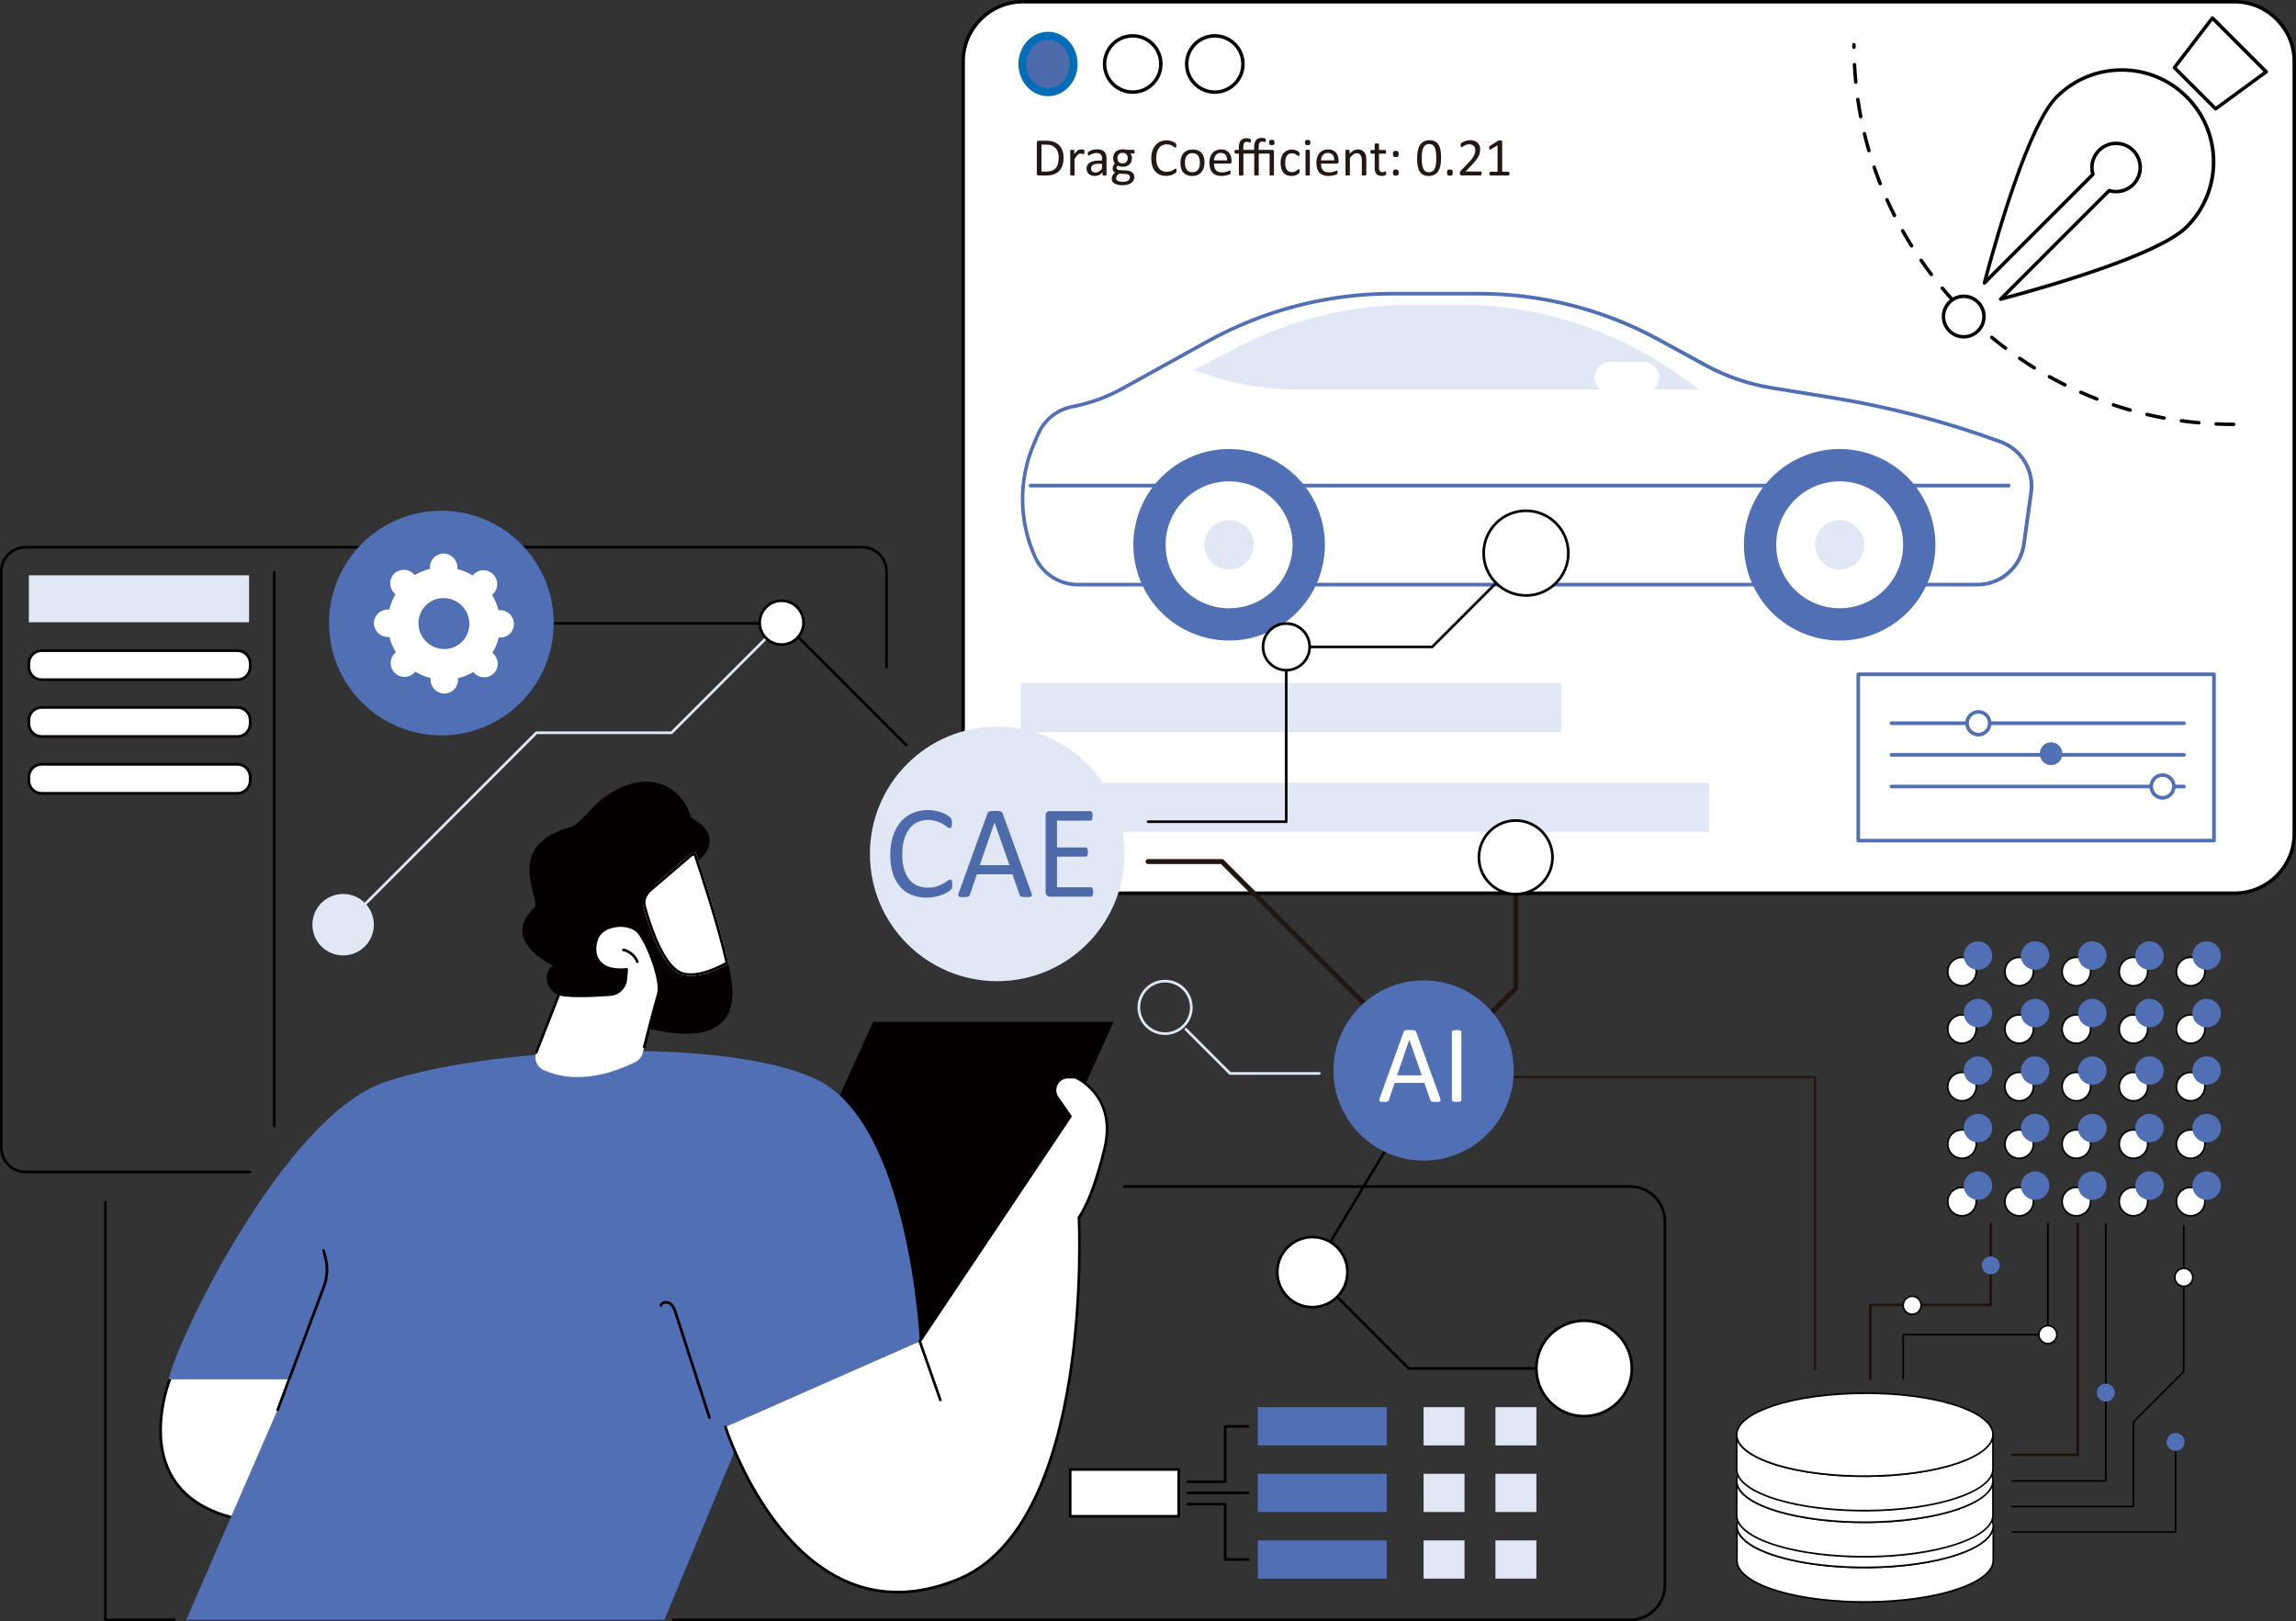 <?xml version="1.0" encoding="UTF-8"?>
<svg id="_레이어_2" data-name="레이어 2" xmlns="http://www.w3.org/2000/svg" viewBox="0 0 488.75 345.09">
  <rect x="0" y="0" width="488.75" height="345.09" fill="#333333" stroke="none"/>
  <defs>
    <style>
      .cls-1, .cls-2, .cls-3, .cls-4, .cls-5, .cls-6 {
        stroke-width: 0px;
      }

      .cls-1, .cls-7 {
        fill: #4d6aaa;
      }

      .cls-2 {
        fill: #506fb5;
      }

      .cls-8 {
        stroke-width: .25px;
      }

      .cls-8, .cls-7, .cls-9, .cls-10 {
        stroke-miterlimit: 10;
      }

      .cls-8, .cls-9, .cls-10 {
        stroke: #231815;
      }

      .cls-8, .cls-9, .cls-5 {
        fill: #040000;
      }

      .cls-7 {
        stroke: #036eb8;
      }

      .cls-9, .cls-10 {
        stroke-width: .5px;
      }

      .cls-3 {
        fill: #fff;
      }

      .cls-10 {
        fill: none;
      }

      .cls-4 {
        fill: #231815;
      }

      .cls-6 {
        fill: #e1e7f5;
      }
    </style>
  </defs>
  <g id="_레이어_1-2" data-name="레이어 1">
    <polyline class="cls-10" points="318.34 229.28 386.36 229.28 386.36 291.77"/>
    <g>
      <g>
        <g>
          <g>
            <rect class="cls-3" x="205.02" y=".37" width="283.35" height="189.78" rx="12.71" ry="12.71"/>
            <path class="cls-5" d="M475.66,190.52H217.74c-7.21,0-13.08-5.87-13.08-13.08V13.08c0-7.21,5.87-13.08,13.08-13.08h257.93c7.21,0,13.08,5.87,13.08,13.08v164.35c0,7.21-5.87,13.08-13.08,13.08ZM217.74.74c-6.8,0-12.34,5.54-12.34,12.34v164.35c0,6.8,5.54,12.34,12.34,12.34h257.93c6.8,0,12.34-5.54,12.34-12.34V13.08c0-6.8-5.54-12.34-12.34-12.34H217.74Z"/>
          </g>
          <g>
            <g>
              <ellipse class="cls-1" cx="223.09" cy="13.62" rx="5.46" ry="5.99"/>
              <path class="cls-7" d="M223.09,19.98c-3.2,0-5.8-2.85-5.8-6.36s2.6-6.36,5.8-6.36,5.8,2.85,5.8,6.36-2.6,6.36-5.8,6.36ZM223.09,8c-2.82,0-5.12,2.52-5.12,5.62s2.3,5.62,5.12,5.62,5.12-2.52,5.12-5.62-2.3-5.62-5.12-5.62Z"/>
            </g>
            <g>
              <circle class="cls-3" cx="241.12" cy="13.62" r="5.99" transform="translate(61 174.49) rotate(-45)"/>
              <path class="cls-5" d="M241.12,19.98c-3.51,0-6.36-2.85-6.36-6.36s2.85-6.36,6.36-6.36,6.36,2.85,6.36,6.36-2.85,6.36-6.36,6.36ZM241.12,8c-3.1,0-5.62,2.52-5.62,5.62s2.52,5.62,5.62,5.62,5.62-2.52,5.62-5.62-2.52-5.62-5.62-5.62Z"/>
            </g>
            <g>
              <circle class="cls-3" cx="258.6" cy="13.62" r="5.99" transform="translate(203.74 266.69) rotate(-80.78)"/>
              <path class="cls-5" d="M258.6,19.98c-3.51,0-6.36-2.85-6.36-6.36s2.85-6.36,6.36-6.36,6.36,2.85,6.36,6.36-2.85,6.36-6.36,6.36ZM258.6,8c-3.1,0-5.62,2.52-5.62,5.62s2.52,5.62,5.62,5.62,5.62-2.52,5.62-5.62-2.52-5.62-5.62-5.62Z"/>
            </g>
          </g>
        </g>
        <g>
          <path class="cls-5" d="M475.47,90.7c-1.24,0-2.5-.03-3.73-.08-.21,0-.36-.18-.35-.39,0-.21.19-.36.39-.35,1.22.06,2.47.08,3.7.08.21,0,.37.17.37.37s-.17.37-.37.37ZM468.05,90.36s-.02,0-.03,0c-1.23-.11-2.48-.26-3.71-.42-.2-.03-.35-.22-.32-.42.03-.2.21-.35.42-.32,1.22.17,2.45.31,3.68.42.2.02.36.2.34.4-.02.19-.18.34-.37.34ZM460.68,89.35s-.05,0-.07,0c-1.22-.23-2.45-.48-3.66-.76-.2-.05-.32-.25-.28-.45.05-.2.25-.32.45-.28,1.2.28,2.41.53,3.62.76.2.04.34.23.3.43-.03.18-.19.3-.37.3ZM453.44,87.66s-.07,0-.1-.01c-1.19-.34-2.39-.71-3.57-1.1-.19-.07-.3-.28-.24-.47.07-.19.27-.3.47-.24,1.16.39,2.35.75,3.54,1.09.2.06.31.26.26.46-.05.16-.2.27-.36.27ZM446.38,85.31s-.09,0-.13-.03c-1.16-.45-2.32-.93-3.46-1.43-.19-.08-.27-.3-.19-.49.08-.19.3-.27.49-.19,1.13.5,2.28.97,3.43,1.42.19.07.29.29.21.48-.06.15-.2.24-.35.24ZM439.56,82.3c-.06,0-.11-.01-.17-.04-1.11-.55-2.22-1.14-3.31-1.74-.18-.1-.24-.33-.14-.51.1-.18.33-.24.51-.14,1.08.6,2.18,1.18,3.28,1.73.18.09.26.31.17.5-.07.13-.2.21-.33.21ZM433.06,78.69c-.07,0-.13-.02-.2-.06-1.05-.65-2.11-1.34-3.14-2.04-.17-.12-.21-.35-.1-.52.12-.17.35-.21.52-.1,1.02.7,2.06,1.37,3.11,2.02.17.11.23.34.12.51-.07.11-.19.18-.32.18ZM426.91,74.49c-.08,0-.16-.02-.22-.07-.99-.75-1.98-1.53-2.93-2.32-.16-.13-.18-.37-.05-.52.13-.16.36-.18.52-.05.95.78,1.92,1.55,2.91,2.29.16.12.2.36.07.52-.07.1-.18.15-.3.15ZM421.18,69.75c-.09,0-.18-.03-.25-.1-.92-.83-1.83-1.7-2.71-2.57-.15-.14-.15-.38,0-.53.14-.15.38-.15.53,0,.87.87,1.77,1.72,2.68,2.55.15.14.16.37.03.53-.07.08-.17.12-.28.12ZM415.91,64.51c-.1,0-.2-.04-.27-.12-.84-.91-1.67-1.86-2.46-2.81-.13-.16-.11-.39.05-.52.16-.13.39-.11.52.05.79.94,1.61,1.88,2.44,2.78.14.15.13.39-.02.53-.07.07-.16.1-.25.1ZM411.14,58.81c-.11,0-.22-.05-.3-.15-.75-.98-1.49-2-2.19-3.02-.12-.17-.07-.4.09-.52.17-.12.4-.07.52.09.7,1.01,1.43,2.02,2.17,2.99.12.16.09.4-.07.52-.07.05-.15.08-.23.08ZM406.92,52.7c-.12,0-.25-.06-.32-.17-.66-1.05-1.3-2.13-1.91-3.21-.1-.18-.04-.41.14-.51.18-.1.41-.04.51.14.6,1.07,1.24,2.14,1.89,3.18.11.17.06.4-.12.51-.06.04-.13.06-.2.06ZM403.27,46.23c-.14,0-.27-.07-.33-.2-.56-1.1-1.1-2.24-1.6-3.37-.08-.19,0-.41.19-.49.19-.08.41,0,.49.19.5,1.12,1.04,2.24,1.59,3.34.09.18.02.41-.16.5-.05.03-.11.04-.17.04ZM400.24,39.46c-.15,0-.29-.09-.35-.24-.45-1.15-.89-2.33-1.29-3.51-.07-.19.04-.41.23-.47.19-.07.41.04.47.23.4,1.16.83,2.33,1.28,3.47.08.19-.02.41-.21.48-.04.02-.09.03-.14.03ZM397.84,32.43c-.16,0-.31-.11-.36-.27-.35-1.19-.67-2.41-.96-3.61-.05-.2.08-.4.27-.45.2-.05.4.08.45.27.29,1.19.6,2.4.95,3.58.06.2-.06.4-.25.46-.03.01-.07.01-.1.01ZM396.1,25.2c-.17,0-.33-.12-.37-.3-.23-1.22-.44-2.46-.62-3.68-.03-.2.11-.39.32-.42.2-.03.39.11.42.31.18,1.22.38,2.44.61,3.65.04.2-.09.4-.3.44-.02,0-.05,0-.07,0ZM395.04,17.84c-.19,0-.35-.14-.37-.34-.12-1.23-.21-2.49-.28-3.72-.01-.21.15-.38.35-.39.2-.01.38.15.39.35.06,1.23.16,2.47.28,3.69.02.2-.13.39-.33.41-.01,0-.02,0-.04,0ZM394.65,10.42c-.2,0-.37-.17-.37-.37v-.54c0-.21.16-.37.37-.37h0c.21,0,.37.17.37.37v.54c0,.21-.16.37-.37.37h0Z"/>
          <g>
            <g>
              <path class="cls-3" d="M422.41,60.22l23.11-23.11c-.52-1.75-.09-3.72,1.29-5.1,2.01-2.01,5.26-2.01,7.27,0s2.01,5.26,0,7.27c-1.38,1.38-3.35,1.81-5.1,1.29l-23.11,23.11c10.12-2.69,33.65-9.44,39.6-15.39,7.64-7.64,7.64-20.03,0-27.67-7.64-7.64-20.03-7.64-27.67,0-5.95,5.95-12.7,29.48-15.39,39.6Z"/>
              <path class="cls-5" d="M425.87,64.06c-.13,0-.25-.07-.32-.19-.08-.15-.06-.33.06-.45l23.11-23.11c.1-.1.24-.13.37-.09,1.68.5,3.49.04,4.73-1.2,1.86-1.86,1.86-4.88,0-6.74-1.86-1.86-4.88-1.86-6.74,0-1.24,1.24-1.7,3.05-1.2,4.73.04.13,0,.27-.09.37l-23.11,23.11c-.12.12-.3.14-.45.06-.15-.08-.22-.26-.17-.42,2.65-9.95,9.46-33.74,15.49-39.77,3.77-3.77,8.77-5.84,14.1-5.84s10.33,2.07,14.1,5.84c3.77,3.77,5.84,8.77,5.84,14.1s-2.07,10.33-5.84,14.1c-6.03,6.03-29.82,12.84-39.77,15.48-.03,0-.06.01-.1.01ZM449.08,40.99l-21.97,21.97c10.54-2.85,32.44-9.28,38.09-14.93,3.63-3.63,5.62-8.45,5.62-13.57s-2-9.95-5.62-13.57c-3.63-3.63-8.45-5.62-13.57-5.62s-9.95,2-13.57,5.62c-5.65,5.65-12.08,27.55-14.93,38.09l21.97-21.97c-.48-1.88.07-3.88,1.45-5.25,2.15-2.15,5.65-2.15,7.8,0,2.15,2.15,2.15,5.65,0,7.79-1.38,1.38-3.37,1.92-5.25,1.45Z"/>
            </g>
            <g>
              <polygon class="cls-3" points="470.95 3.84 482.4 15.29 471.64 23.17 462.87 14.4 470.95 3.84"/>
              <path class="cls-5" d="M471.64,23.54c-.1,0-.19-.04-.26-.11l-8.77-8.77c-.13-.13-.15-.34-.03-.49l8.08-10.56c.07-.09.16-.14.27-.15.11,0,.21.03.29.11l11.45,11.45c.08.08.12.18.11.29,0,.11-.06.21-.15.27l-10.76,7.87c-.07.05-.14.07-.22.07ZM463.37,14.37l8.31,8.31,10.15-7.43-10.85-10.85-7.62,9.96Z"/>
            </g>
          </g>
          <g>
            <circle class="cls-3" cx="418.02" cy="67.38" r="4.31"/>
            <path class="cls-5" d="M418.02,72.06c-2.58,0-4.68-2.1-4.68-4.68s2.1-4.68,4.68-4.68,4.68,2.1,4.68,4.68-2.1,4.68-4.68,4.68ZM418.02,63.45c-2.17,0-3.94,1.77-3.94,3.94s1.77,3.94,3.94,3.94,3.94-1.77,3.94-3.94-1.77-3.94-3.94-3.94Z"/>
          </g>
        </g>
      </g>
      <g>
        <g>
          <path class="cls-3" d="M420.96,124.44h-191.52c-3.9,0-7.43-2.27-9.06-5.81-3.5-7.63-3.61-16.39-.3-24.1l.91-2.11c1.29-3,3.97-5.18,7.17-5.84l.6-.12c3.54-.72,6.94-1.98,10.1-3.72l18.25-10.1c12.01-6.65,25.51-10.13,39.23-10.13h18.51c13.32,0,26.42,3.34,38.11,9.71l10.18,5.55c4.34,2.36,9.04,3.98,13.92,4.77l13.07,2.12c12.13,1.97,24.05,5.09,35.59,9.32l.21.08c4.4,1.61,7.09,6.08,6.44,10.73l-1.54,11.06c-.69,4.93-4.9,8.59-9.87,8.59Z"/>
          <path class="cls-2" d="M420.96,124.83h-191.52c-4.03,0-7.73-2.37-9.41-6.04-3.54-7.72-3.65-16.61-.3-24.41l.91-2.11c1.34-3.12,4.12-5.38,7.45-6.06l.6-.12c3.5-.71,6.86-1.95,9.99-3.68l18.25-10.1c12.03-6.66,25.67-10.18,39.42-10.18h18.51c13.34,0,26.58,3.37,38.29,9.76l10.18,5.55c4.31,2.35,8.95,3.94,13.8,4.73l13.07,2.12c12.13,1.97,24.13,5.11,35.66,9.34l.21.08c4.54,1.67,7.36,6.35,6.69,11.14l-1.54,11.06c-.71,5.09-5.11,8.92-10.25,8.92ZM296.33,62.9c-13.62,0-27.13,3.49-39.05,10.08l-18.25,10.1c-3.2,1.77-6.63,3.03-10.21,3.76l-.6.12c-3.08.63-5.65,2.72-6.89,5.61l-.91,2.11c-3.26,7.6-3.15,16.27.29,23.79,1.56,3.39,4.97,5.59,8.71,5.59h191.52c4.75,0,8.83-3.55,9.49-8.26l1.54-11.06c.62-4.44-1.99-8.77-6.19-10.31l-.21-.08c-11.49-4.21-23.44-7.34-35.52-9.3l-13.07-2.12c-4.93-.8-9.66-2.42-14.04-4.81l-10.18-5.55c-11.6-6.32-24.71-9.67-37.92-9.67h-18.51Z"/>
          <path class="cls-2" d="M427.59,103.76h-208.23c-.21,0-.39-.17-.39-.39s.17-.39.39-.39h208.23c.21,0,.39.17.39.39s-.17.39-.39.39Z"/>
          <g>
            <circle class="cls-2" cx="261.64" cy="115.97" r="20.38" transform="translate(-24.46 108.95) rotate(-22.5)"/>
            <circle class="cls-3" cx="261.64" cy="115.97" r="13.51"/>
            <circle class="cls-6" cx="261.64" cy="115.97" r="5.25"/>
          </g>
          <g>
            <circle class="cls-2" cx="391.61" cy="115.97" r="20.38" transform="translate(-14.57 158.69) rotate(-22.5)"/>
            <circle class="cls-3" cx="391.61" cy="115.97" r="13.51"/>
            <circle class="cls-6" cx="391.61" cy="115.97" r="5.25"/>
          </g>
          <path class="cls-6" d="M361.72,82.92h-85.66c-5.98,0-11.93-.92-17.7-2.73l-4.37-1.37,9.6-4.95c11.43-5.9,23.77-8.94,36.24-8.94h11.49c16.74,0,33.15,5.48,47.42,15.84l2.98,2.16Z"/>
          <path class="cls-3" d="M342.74,83.66h7.13c1.83,0,3.31-1.48,3.31-3.31s-1.48-3.31-3.31-3.31h-7.13c-1.83,0-3.31,1.48-3.31,3.31s1.48,3.31,3.31,3.31Z"/>
        </g>
        <g>
          <g>
            <rect class="cls-3" x="395.57" y="143.54" width="75.72" height="35.4"/>
            <path class="cls-2" d="M471.29,179.33h-75.72c-.21,0-.39-.17-.39-.39v-35.4c0-.21.17-.39.39-.39h75.72c.21,0,.39.17.39.39v35.4c0,.21-.17.39-.39.39ZM395.95,178.56h74.95v-34.63h-74.95v34.63Z"/>
          </g>
          <path class="cls-2" d="M464.89,154.34h-62.25c-.21,0-.39-.17-.39-.39s.17-.39.39-.39h62.25c.21,0,.39.17.39.39s-.17.39-.39.39Z"/>
          <path class="cls-2" d="M464.89,161.07h-62.25c-.21,0-.39-.17-.39-.39s.17-.39.39-.39h62.25c.21,0,.39.17.39.39s-.17.39-.39.39Z"/>
          <path class="cls-2" d="M464.89,167.81h-62.25c-.21,0-.39-.17-.39-.39s.17-.39.39-.39h62.25c.21,0,.39.17.39.39s-.17.39-.39.39Z"/>
          <g>
            <path class="cls-3" d="M423.55,153.95c0,1.34-1.08,2.43-2.41,2.43s-2.41-1.09-2.41-2.43,1.08-2.43,2.41-2.43,2.41,1.09,2.41,2.43Z"/>
            <path class="cls-2" d="M421.14,156.77c-1.54,0-2.8-1.26-2.8-2.81s1.26-2.81,2.8-2.81,2.8,1.26,2.8,2.81-1.26,2.81-2.8,2.81ZM421.14,151.91c-1.12,0-2.03.92-2.03,2.04s.91,2.04,2.03,2.04,2.03-.92,2.03-2.04-.91-2.04-2.03-2.04Z"/>
          </g>
          <path class="cls-2" d="M439.03,160.44c0,1.34-1.08,2.43-2.41,2.43s-2.41-1.09-2.41-2.43,1.08-2.43,2.41-2.43,2.41,1.09,2.41,2.43Z"/>
          <g>
            <path class="cls-3" d="M462.76,167.41c0,1.34-1.08,2.43-2.41,2.43s-2.41-1.09-2.41-2.43,1.08-2.43,2.41-2.43,2.41,1.09,2.41,2.43Z"/>
            <path class="cls-2" d="M460.34,170.22c-1.54,0-2.8-1.26-2.8-2.81s1.26-2.81,2.8-2.81,2.8,1.26,2.8,2.81-1.26,2.81-2.8,2.81ZM460.34,165.36c-1.12,0-2.03.92-2.03,2.04s.91,2.04,2.03,2.04,2.03-.92,2.03-2.04-.91-2.04-2.03-2.04Z"/>
          </g>
        </g>
        <g>
          <rect class="cls-6" x="217.29" y="145.4" width="115.1" height="10.46"/>
          <rect class="cls-6" x="217.29" y="166.62" width="146.54" height="10.46"/>
        </g>
      </g>
      <g>
        <path class="cls-4" d="M226.4,33.55c0,.64-.08,1.2-.25,1.68-.16.48-.4.87-.72,1.19s-.7.55-1.16.71c-.46.16-1,.23-1.63.23h-1.56c-.09,0-.17-.03-.25-.09-.08-.06-.12-.16-.12-.31v-6.59c0-.15.04-.25.12-.31.08-.06.16-.09.25-.09h1.67c.64,0,1.18.08,1.62.25.44.17.81.4,1.11.71.3.31.52.69.68,1.13s.23.94.23,1.5ZM225.37,33.59c0-.4-.05-.77-.15-1.12-.1-.34-.25-.64-.47-.89-.21-.25-.48-.45-.8-.59-.32-.14-.74-.21-1.25-.21h-1v5.75h1.01c.47,0,.87-.06,1.19-.18.32-.12.59-.3.81-.54.22-.24.38-.55.49-.92s.16-.8.16-1.3Z"/>
        <path class="cls-4" d="M230.81,32.4c0,.08,0,.15,0,.21,0,.06-.01.1-.02.13-.01.03-.03.06-.04.07s-.04.03-.07.03-.07,0-.11-.03c-.04-.02-.09-.03-.15-.05-.06-.02-.12-.03-.19-.05-.07-.02-.14-.02-.22-.02-.1,0-.19.02-.28.06s-.19.1-.29.19c-.1.09-.21.2-.32.35s-.23.32-.37.53v3.38s0,.06-.02.08c-.02.02-.04.04-.07.05s-.08.03-.14.03c-.06,0-.14.01-.23.01s-.17,0-.23-.01c-.06,0-.11-.02-.15-.03s-.06-.03-.07-.05c-.01-.02-.02-.05-.02-.08v-5.14s0-.06.02-.08.03-.04.07-.06.08-.03.13-.03.12,0,.21,0,.15,0,.21,0c.05,0,.1.02.13.03.03.02.05.04.07.06s.02.05.02.08v.75c.14-.21.27-.37.4-.5.12-.13.24-.23.35-.31.11-.07.22-.13.33-.15.11-.03.22-.04.33-.04.05,0,.11,0,.17,0,.06,0,.13.02.2.03.07.02.13.03.19.05s.09.04.12.06.04.04.05.05c0,.02.01.04.02.07,0,.03,0,.07.01.12s0,.12,0,.21Z"/>
        <path class="cls-4" d="M235.51,37.21s-.01.08-.05.1c-.03.02-.07.04-.12.05-.05.01-.13.02-.23.02s-.18,0-.24-.02c-.06-.01-.1-.03-.13-.05s-.04-.06-.04-.1v-.51c-.22.24-.47.43-.75.56-.28.13-.57.2-.88.2-.27,0-.51-.04-.73-.11s-.41-.17-.56-.31c-.15-.13-.27-.3-.36-.49-.09-.19-.13-.42-.13-.66,0-.29.06-.54.18-.75.12-.21.29-.39.51-.53s.49-.25.81-.32c.32-.07.68-.11,1.08-.11h.71v-.4c0-.2-.02-.37-.06-.52-.04-.15-.11-.28-.2-.38-.09-.1-.21-.18-.36-.23-.15-.05-.33-.08-.55-.08-.23,0-.44.03-.62.08s-.35.12-.48.18c-.14.07-.25.13-.35.18-.09.06-.16.08-.21.08-.03,0-.06,0-.08-.02s-.04-.04-.06-.07c-.02-.03-.03-.07-.04-.12,0-.05-.01-.1-.01-.16,0-.1,0-.17.02-.23s.05-.11.1-.16c.05-.05.14-.11.27-.17.13-.07.27-.13.43-.18s.34-.1.54-.14.39-.05.59-.05c.37,0,.68.04.94.13.26.08.47.21.63.37.16.16.28.36.35.6s.11.52.11.84v3.47ZM234.57,34.86h-.8c-.26,0-.48.02-.67.07-.19.04-.35.11-.47.19-.12.09-.22.19-.28.31-.06.12-.09.26-.09.41,0,.27.08.48.25.64.17.16.41.24.71.24.25,0,.48-.06.69-.19.21-.13.43-.32.67-.58v-1.09Z"/>
        <path class="cls-4" d="M241.53,32.3c0,.13-.02.23-.05.29-.04.06-.08.09-.14.09h-.74c.13.14.23.29.28.45.05.17.08.34.08.52,0,.3-.05.56-.14.79-.1.23-.23.42-.41.58-.18.16-.39.28-.63.36-.24.08-.51.13-.81.13-.21,0-.41-.03-.6-.08s-.33-.12-.44-.21c-.07.07-.12.15-.17.23-.04.09-.07.19-.07.3,0,.13.06.24.19.33.12.09.29.14.49.14l1.34.06c.25,0,.49.04.7.11s.4.15.55.27c.16.12.28.26.37.43.09.17.13.37.13.59,0,.24-.05.46-.15.67-.1.21-.25.4-.45.56-.2.16-.46.29-.78.38s-.69.14-1.12.14-.77-.04-1.06-.11-.53-.17-.72-.29c-.19-.12-.32-.27-.41-.44s-.12-.35-.12-.55c0-.13.01-.25.04-.37.03-.12.08-.23.14-.34.06-.11.14-.21.23-.31.09-.1.2-.19.32-.29-.19-.1-.33-.21-.41-.36-.09-.14-.13-.3-.13-.47,0-.23.05-.44.14-.62.1-.18.21-.35.35-.49-.12-.14-.21-.3-.28-.48-.07-.18-.1-.39-.1-.64,0-.29.05-.56.15-.79.1-.23.24-.43.41-.59.17-.16.39-.28.63-.37.25-.09.51-.13.8-.13.16,0,.3,0,.44.03.13.02.26.04.38.07h1.55c.06,0,.11.03.14.09.03.06.05.16.05.29ZM240.53,37.72c0-.22-.09-.39-.27-.51-.18-.12-.43-.18-.73-.19l-1.33-.05c-.12.1-.22.19-.3.27-.08.09-.14.17-.19.25-.04.08-.08.16-.09.23-.02.08-.03.15-.03.23,0,.25.12.43.38.56.25.13.6.19,1.05.19.29,0,.52-.03.72-.08s.35-.13.46-.22.2-.2.25-.31c.05-.12.08-.24.08-.37ZM240.06,33.65c0-.35-.1-.62-.29-.82-.19-.2-.47-.29-.82-.29-.18,0-.34.03-.48.09-.14.06-.25.14-.34.25-.09.11-.16.23-.2.37-.04.14-.07.28-.07.44,0,.34.1.6.29.8.19.19.46.29.81.29.19,0,.35-.03.49-.09.14-.06.25-.14.34-.25.09-.1.16-.23.2-.36.04-.14.07-.28.07-.43Z"/>
        <path class="cls-4" d="M250.43,36.3c0,.06,0,.11,0,.16,0,.05-.01.09-.02.12s-.02.06-.04.09c-.02.03-.04.06-.08.1s-.12.1-.24.17c-.12.08-.27.15-.45.23s-.39.14-.62.19c-.23.05-.49.08-.77.08-.48,0-.91-.08-1.3-.24-.39-.16-.72-.4-.99-.71s-.48-.7-.63-1.16c-.15-.46-.22-.99-.22-1.58s.08-1.16.24-1.64c.16-.48.38-.89.67-1.22.29-.33.63-.59,1.02-.76.4-.17.84-.26,1.32-.26.21,0,.42.02.62.06.2.04.39.09.56.15.17.06.32.13.46.21.13.08.23.15.28.2.05.05.08.09.1.12s.03.06.04.09.02.08.02.13c0,.05,0,.11,0,.18,0,.08,0,.14-.01.19,0,.05-.02.1-.03.13s-.03.06-.05.08c-.02.02-.05.03-.08.03-.05,0-.13-.04-.22-.11s-.22-.16-.37-.25c-.15-.09-.33-.17-.55-.25-.22-.07-.47-.11-.78-.11-.33,0-.63.07-.9.2-.27.13-.5.32-.69.58-.19.25-.34.57-.44.93-.11.37-.16.79-.16,1.26s.05.88.15,1.24c.1.36.25.66.44.9.19.24.42.42.7.55.28.12.59.19.94.19.29,0,.55-.04.77-.11s.41-.15.56-.24c.15-.09.28-.17.38-.24.1-.07.18-.11.24-.11.03,0,.05,0,.07.02.02.01.03.03.05.07.01.03.02.08.03.13,0,.06,0,.13,0,.22Z"/>
        <path class="cls-4" d="M256.4,34.58c0,.42-.05.8-.17,1.16s-.28.66-.49.91-.49.45-.82.6c-.33.14-.71.21-1.14.21s-.79-.06-1.1-.19c-.31-.13-.58-.31-.79-.55-.21-.24-.37-.53-.47-.87-.1-.34-.15-.73-.15-1.16s.05-.8.16-1.16.27-.66.49-.91c.22-.25.49-.45.82-.59.33-.14.71-.21,1.15-.21s.79.06,1.11.19c.31.13.58.31.78.55.21.24.37.53.47.87.1.34.16.73.16,1.16ZM255.42,34.64c0-.28-.03-.54-.08-.79-.05-.25-.14-.46-.26-.65s-.28-.33-.48-.44c-.2-.11-.46-.16-.76-.16-.28,0-.52.05-.72.15-.2.1-.37.24-.5.42s-.23.39-.29.64-.09.52-.09.81.03.55.08.79c.05.25.14.46.26.65.12.19.28.33.49.44.2.11.46.16.76.16.28,0,.52-.05.72-.15.2-.1.37-.24.5-.42.13-.18.23-.39.29-.64s.09-.52.09-.82Z"/>
        <path class="cls-4" d="M262.17,34.41c0,.15-.04.25-.11.32-.08.06-.16.09-.26.09h-3.38c0,.29.03.54.09.77.06.23.15.42.29.59s.31.29.52.38c.21.09.48.13.79.13.24,0,.46-.02.65-.06s.36-.08.5-.13.25-.09.34-.13.16-.06.2-.06c.03,0,.05,0,.07.02.02.01.04.03.05.06.01.03.02.06.03.11,0,.05,0,.11,0,.17,0,.05,0,.09,0,.13s0,.07-.01.1c0,.03-.02.05-.03.08-.01.02-.03.04-.05.07-.02.02-.08.06-.19.1-.1.05-.24.09-.4.14-.16.05-.35.09-.57.12s-.44.05-.69.05c-.42,0-.79-.06-1.11-.18-.32-.12-.58-.29-.8-.53-.22-.23-.38-.52-.49-.87s-.17-.76-.17-1.22.06-.84.17-1.19.28-.65.49-.9c.21-.25.47-.43.78-.57.3-.13.64-.2,1.02-.2.4,0,.75.06,1.03.19.28.13.52.3.7.52.18.22.32.48.4.77.08.29.13.61.13.94v.17ZM261.22,34.13c.01-.49-.1-.88-.33-1.16-.23-.28-.58-.42-1.03-.42-.23,0-.44.04-.62.13-.18.09-.32.2-.44.35-.12.15-.21.31-.28.51s-.1.39-.11.6h2.8Z"/>
        <path class="cls-4" d="M271.21,37.2s0,.06-.02.08c-.02.02-.04.04-.08.05s-.08.03-.15.03c-.06,0-.14.01-.23.01-.09,0-.16,0-.23-.01-.06,0-.11-.02-.15-.03s-.06-.03-.07-.05c-.01-.02-.02-.05-.02-.08v-4.5h-2.31v4.5s0,.06-.02.08c-.02.02-.04.04-.08.05s-.08.03-.15.03c-.06,0-.14.01-.23.01s-.17,0-.23-.01c-.06,0-.11-.02-.15-.03s-.06-.03-.08-.05c-.01-.02-.02-.05-.02-.08v-4.5h-2.31v4.5s0,.06-.02.08c-.02.02-.04.04-.08.05s-.08.03-.15.03c-.06,0-.14.01-.23.01s-.17,0-.23-.01c-.06,0-.11-.02-.15-.03s-.06-.03-.08-.05c-.01-.02-.02-.05-.02-.08v-4.5h-.73c-.06,0-.11-.03-.14-.09s-.05-.16-.05-.3c0-.07,0-.13.01-.18,0-.05.02-.09.03-.12.02-.03.03-.06.06-.07.02-.01.05-.02.08-.02h.73v-.49c0-.35.03-.66.1-.91.07-.25.17-.46.31-.62.14-.16.31-.28.51-.36.2-.08.44-.12.71-.12.17,0,.31.01.44.04.12.03.22.06.28.08.06.02.1.05.12.07.02.02.04.05.06.09.01.04.03.08.03.13,0,.05,0,.11,0,.19,0,.12,0,.21-.03.27-.02.06-.05.08-.1.08-.03,0-.07,0-.11-.03s-.09-.04-.15-.06c-.06-.02-.13-.04-.21-.06-.08-.02-.17-.03-.26-.03-.28,0-.48.1-.59.29-.11.19-.17.5-.17.93v.5h2.31v-.55c0-.35.04-.66.11-.91.07-.25.17-.46.31-.62.13-.16.3-.28.5-.36.2-.08.43-.12.69-.12.08,0,.17,0,.25.01.09,0,.16.02.23.03s.12.03.18.05.09.04.11.05c.02.02.03.04.05.06.01.02.02.05.03.08,0,.03.02.07.02.11,0,.05,0,.1,0,.17,0,.12,0,.21-.03.26-.02.05-.05.08-.1.08-.03,0-.06,0-.09-.02-.03-.01-.08-.03-.12-.04-.05-.02-.11-.03-.18-.04-.07-.01-.16-.02-.26-.02-.26,0-.45.1-.56.29-.11.19-.17.5-.17.93v.56h2.96c.1,0,.17.03.22.08.05.05.07.12.07.21v5ZM271.31,30.34c0,.11,0,.2-.03.27-.02.07-.05.13-.09.17-.04.04-.1.08-.18.09-.07.02-.17.03-.28.03s-.2,0-.28-.03c-.07-.02-.13-.05-.18-.09-.04-.04-.08-.1-.09-.17-.02-.07-.03-.16-.03-.27s0-.19.03-.27c.02-.07.05-.13.09-.18.04-.05.1-.08.18-.1.07-.02.17-.03.28-.03s.21,0,.28.03c.07.02.13.05.18.1.04.05.07.11.09.18.02.07.03.16.03.27Z"/>
        <path class="cls-4" d="M276.64,36.42c0,.06,0,.12,0,.17,0,.05-.01.09-.02.12,0,.03-.02.06-.03.09-.01.02-.04.06-.09.11s-.13.11-.24.18c-.11.07-.24.13-.38.19s-.3.1-.47.13c-.17.03-.34.05-.52.05-.37,0-.7-.06-.98-.18s-.52-.3-.72-.53c-.19-.23-.34-.52-.44-.86-.1-.34-.15-.73-.15-1.18,0-.51.06-.94.19-1.3.12-.36.29-.66.51-.89.22-.23.47-.4.76-.52.29-.11.61-.17.94-.17.16,0,.32.02.48.05.15.03.3.07.42.12.13.05.24.11.35.17.1.06.17.12.22.17.05.05.08.08.09.11.02.03.03.06.04.09s.02.08.02.12c0,.05,0,.1,0,.17,0,.15-.02.25-.05.31s-.08.09-.13.09c-.06,0-.12-.03-.2-.09-.07-.06-.17-.13-.28-.21-.11-.08-.25-.15-.41-.21-.16-.06-.35-.09-.57-.09-.45,0-.8.17-1.04.52-.24.35-.36.85-.36,1.52,0,.33.03.62.09.87.06.25.16.46.28.62.12.17.27.29.45.37.18.08.38.12.61.12s.41-.03.57-.1c.16-.07.3-.14.42-.23s.22-.16.3-.22.15-.1.19-.1c.03,0,.05,0,.07.02.02.02.04.04.05.08.01.04.02.08.03.14s0,.12,0,.2Z"/>
        <path class="cls-4" d="M278.94,30.33c0,.22-.04.37-.13.45-.08.08-.24.12-.46.12s-.37-.04-.45-.12c-.08-.08-.12-.23-.12-.44s.04-.37.12-.45c.08-.08.24-.12.46-.12s.37.04.45.12c.08.08.12.23.12.44ZM278.83,37.2s0,.06-.02.08c-.02.02-.04.04-.07.05s-.08.03-.14.03c-.06,0-.14.01-.23.01s-.17,0-.23-.01c-.06,0-.11-.02-.15-.03s-.06-.03-.07-.05c-.01-.02-.02-.05-.02-.08v-5.14s0-.05.02-.07c.01-.02.04-.04.07-.06s.08-.03.15-.03.14-.01.23-.01.17,0,.23.01c.06,0,.11.02.14.03s.06.03.07.06c.01.02.02.05.02.07v5.14Z"/>
        <path class="cls-4" d="M284.95,34.41c0,.15-.04.25-.11.32-.08.06-.16.09-.26.09h-3.38c0,.29.03.54.09.77.06.23.15.42.29.59s.31.29.52.38c.21.09.48.13.79.13.24,0,.46-.02.65-.06s.36-.08.5-.13.25-.09.34-.13.16-.06.2-.06c.03,0,.05,0,.07.02.02.01.04.03.05.06.01.03.02.06.03.11,0,.05,0,.11,0,.17,0,.05,0,.09,0,.13s0,.07-.01.1c0,.03-.02.05-.03.08-.01.02-.03.04-.05.07-.02.02-.08.06-.19.1-.1.05-.24.09-.4.14-.16.05-.35.09-.57.12s-.44.05-.69.05c-.42,0-.79-.06-1.11-.18-.32-.12-.58-.29-.8-.53-.22-.23-.38-.52-.49-.87s-.17-.76-.17-1.22.06-.84.17-1.19.28-.65.49-.9c.21-.25.47-.43.78-.57.3-.13.64-.2,1.02-.2.4,0,.75.06,1.03.19.28.13.52.3.7.52.18.22.32.48.4.77.08.29.13.61.13.94v.17ZM284.01,34.13c.01-.49-.1-.88-.33-1.16-.23-.28-.58-.42-1.03-.42-.23,0-.44.04-.62.13-.18.09-.32.2-.44.35-.12.15-.21.31-.28.51s-.1.39-.11.6h2.8Z"/>
        <path class="cls-4" d="M290.81,37.2s0,.06-.02.08c-.02.02-.04.04-.07.05s-.08.03-.14.03c-.06,0-.14.01-.23.01-.1,0-.17,0-.23-.01-.06,0-.11-.02-.14-.03s-.06-.03-.07-.05c-.02-.02-.02-.05-.02-.08v-3.01c0-.29-.02-.53-.07-.71-.04-.18-.11-.33-.2-.46-.09-.13-.2-.23-.34-.3-.14-.07-.3-.1-.48-.1-.24,0-.47.08-.71.25s-.48.41-.74.74v3.59s0,.06-.02.08c-.02.02-.04.04-.07.05s-.08.03-.14.03c-.06,0-.14.01-.23.01s-.17,0-.23-.01c-.06,0-.11-.02-.15-.03s-.06-.03-.07-.05c-.01-.02-.02-.05-.02-.08v-5.14s0-.06.02-.08.03-.04.07-.06.08-.03.13-.03c.05,0,.12,0,.21,0s.15,0,.21,0c.06,0,.1.02.13.03s.05.04.07.06.02.05.02.08v.68c.29-.32.58-.56.87-.71s.58-.23.87-.23c.34,0,.63.06.86.17.23.12.42.27.57.47.14.19.25.42.31.68.06.26.09.57.09.94v3.13Z"/>
        <path class="cls-4" d="M295.09,36.83c0,.11,0,.2-.02.26-.02.06-.04.11-.07.14-.03.03-.08.06-.14.09-.06.03-.13.05-.21.07s-.16.03-.25.04c-.09.01-.17.02-.26.02-.27,0-.5-.04-.69-.11-.19-.07-.35-.18-.47-.32-.12-.14-.21-.32-.27-.54-.05-.22-.08-.48-.08-.77v-3h-.72c-.06,0-.1-.03-.14-.09-.04-.06-.05-.16-.05-.3,0-.07,0-.13.01-.18,0-.05.02-.09.04-.12.01-.03.04-.06.06-.07s.05-.02.08-.02h.71v-1.22s0-.05.02-.07c.01-.02.04-.04.07-.06s.08-.03.15-.04c.06,0,.14-.01.23-.01s.17,0,.23.01c.06,0,.11.02.14.04s.06.04.07.06c.01.02.02.05.02.07v1.22h1.32s.06,0,.08.02c.02.01.04.04.06.07.02.03.03.07.04.12,0,.05.01.11.01.18,0,.14-.02.24-.05.3s-.08.09-.14.09h-1.32v2.87c0,.35.05.62.16.8s.29.27.56.27c.09,0,.17,0,.23-.03s.13-.04.18-.05c.05-.02.1-.04.14-.05.04-.02.07-.03.1-.03.02,0,.04,0,.05.01.02,0,.03.03.04.05,0,.03.02.06.03.11,0,.05.01.1.01.17Z"/>
        <path class="cls-4" d="M297.73,32.78c0,.12,0,.22-.03.31-.02.08-.05.15-.1.2s-.11.09-.19.11-.17.03-.29.03-.22-.01-.3-.03-.14-.06-.18-.11-.08-.12-.09-.2c-.02-.08-.03-.19-.03-.31,0-.13,0-.24.03-.32.02-.09.05-.15.09-.21s.11-.09.18-.11.17-.03.3-.03.21.01.29.03.14.06.19.11.08.12.1.21c.02.09.03.19.03.32ZM297.73,36.74c0,.13,0,.23-.03.31-.02.08-.05.15-.1.2s-.11.09-.19.11-.17.03-.29.03-.22-.01-.3-.03-.14-.06-.18-.11-.08-.12-.09-.2c-.02-.08-.03-.19-.03-.31s0-.23.03-.32c.02-.09.05-.15.09-.2.05-.05.11-.09.18-.11.08-.02.17-.03.3-.03s.21.01.29.03c.08.02.14.06.19.11.05.05.08.12.1.2.02.09.03.19.03.32Z"/>
        <path class="cls-4" d="M306.76,33.64c0,.57-.04,1.08-.13,1.55-.09.47-.24.87-.45,1.21-.21.34-.48.6-.81.78s-.75.28-1.24.28c-.46,0-.86-.08-1.17-.25-.32-.17-.57-.41-.77-.73-.19-.32-.33-.72-.41-1.19-.08-.47-.12-1.01-.12-1.62,0-.56.05-1.08.14-1.55.09-.47.24-.87.45-1.21.21-.34.48-.6.81-.78s.75-.28,1.23-.28.86.08,1.18.25c.32.17.57.41.77.73.19.32.33.72.41,1.19.08.47.12,1.01.12,1.62ZM305.75,33.71c0-.37-.01-.7-.04-.99s-.07-.55-.12-.78c-.05-.22-.12-.42-.2-.58-.08-.16-.18-.29-.29-.4s-.25-.18-.39-.23c-.15-.05-.31-.07-.49-.07-.32,0-.59.08-.79.23-.2.15-.36.36-.48.63s-.2.58-.24.94c-.04.36-.06.74-.06,1.15,0,.55.03,1.02.08,1.41.06.39.15.7.27.94s.28.42.47.53c.19.11.43.17.7.17.21,0,.4-.03.56-.1.16-.07.3-.17.42-.29s.21-.28.29-.46.14-.38.18-.59c.05-.22.08-.45.09-.71.02-.25.03-.52.03-.79Z"/>
        <path class="cls-4" d="M309.25,36.73c0,.27-.04.45-.13.54-.09.09-.25.13-.49.13s-.39-.04-.47-.13c-.09-.09-.13-.26-.13-.52s.04-.45.13-.54.25-.13.49-.13.39.04.47.13.13.26.13.53Z"/>
        <path class="cls-4" d="M315.39,36.92c0,.07,0,.13-.01.18s-.02.1-.04.13c-.02.04-.04.06-.07.08s-.06.03-.09.03h-4.08c-.05,0-.1,0-.14-.02-.04-.01-.07-.04-.1-.07-.03-.03-.05-.07-.06-.13s-.02-.13-.02-.21c0-.08,0-.14,0-.2,0-.06.02-.11.04-.15.02-.04.04-.09.07-.13.03-.04.07-.09.11-.14l1.48-1.52c.34-.35.62-.66.82-.94.21-.28.36-.53.48-.76.11-.23.18-.44.22-.62.04-.19.05-.36.05-.53s-.03-.32-.08-.46c-.05-.15-.13-.28-.24-.39-.1-.11-.23-.2-.39-.26-.16-.06-.34-.1-.54-.1-.24,0-.45.03-.64.1-.19.06-.36.14-.5.21s-.26.15-.36.21c-.1.06-.17.1-.21.1-.03,0-.05,0-.07-.02s-.04-.04-.05-.07-.02-.08-.03-.14-.01-.13-.01-.21c0-.06,0-.11,0-.15,0-.04,0-.08.02-.11,0-.03.02-.06.04-.09.02-.03.05-.06.09-.1.04-.04.12-.09.24-.16s.25-.14.42-.2c.17-.07.36-.12.56-.17.2-.05.42-.07.64-.07.36,0,.67.05.94.15.27.1.49.24.67.41.18.18.31.38.4.61.09.23.13.48.13.74,0,.24-.02.47-.06.71-.04.23-.13.49-.26.76-.14.27-.33.57-.59.91s-.59.72-1.02,1.15l-1.17,1.22h3.21s.06,0,.09.03.05.04.07.08c.02.03.04.08.05.13,0,.05.01.11.01.18Z"/>
        <path class="cls-4" d="M321.33,36.96c0,.07,0,.13-.02.18-.01.05-.03.09-.05.12-.02.03-.04.05-.07.07-.03.01-.05.02-.08.02h-3.86s-.05,0-.07-.02c-.02-.01-.04-.04-.07-.07-.02-.03-.04-.07-.05-.12s-.02-.11-.02-.18c0-.07,0-.13.02-.18.01-.05.03-.09.04-.12.02-.03.04-.06.06-.07s.05-.03.08-.03h1.54v-5.62l-1.43.85c-.07.04-.13.06-.17.07-.04,0-.08,0-.11-.03-.03-.02-.04-.07-.05-.12,0-.06-.01-.13-.01-.22,0-.06,0-.12,0-.17,0-.05.01-.08.03-.11.01-.03.03-.06.05-.08.02-.02.05-.05.08-.07l1.7-1.09s.03-.02.06-.03c.02,0,.05-.02.09-.02.03,0,.07-.01.12-.01.04,0,.1,0,.17,0,.09,0,.17,0,.23.01s.11.02.14.03c.03.01.06.03.07.05.01.02.02.04.02.07v6.49h1.34s.06,0,.08.03c.03.02.05.04.07.07.02.03.03.07.04.12,0,.05.01.11.01.18Z"/>
      </g>
    </g>
    <g id="AI_research_scientist" data-name="AI research scientist">
      <g>
        <g>
          <rect class="cls-3" x="227.81" y="312.8" width="23.11" height="9.96"/>
          <path class="cls-5" d="M250.92,323.05h-23.11c-.16,0-.28-.13-.28-.28v-9.96c0-.16.13-.28.28-.28h23.11c.16,0,.28.13.28.28v9.96c0,.16-.13.28-.28.28ZM228.09,322.48h22.54v-9.4h-22.54v9.4Z"/>
        </g>
        <g>
          <rect class="cls-2" x="267.75" y="299.54" width="27.44" height="8.14"/>
          <rect class="cls-2" x="267.75" y="313.72" width="27.44" height="8.14"/>
          <rect class="cls-2" x="267.75" y="327.9" width="27.44" height="8.14"/>
        </g>
        <g>
          <rect class="cls-6" x="303.04" y="299.54" width="8.71" height="8.14"/>
          <rect class="cls-6" x="303.04" y="313.72" width="8.71" height="8.14"/>
          <rect class="cls-6" x="303.04" y="327.9" width="8.71" height="8.14"/>
        </g>
        <g>
          <rect class="cls-6" x="318.34" y="299.54" width="8.71" height="8.14"/>
          <rect class="cls-6" x="318.34" y="313.72" width="8.71" height="8.14"/>
          <rect class="cls-6" x="318.34" y="327.9" width="8.71" height="8.14"/>
        </g>
        <g>
          <path class="cls-5" d="M260.81,315.69h-7.98c-.16,0-.28-.13-.28-.28s.13-.28.28-.28h7.69v-11.51c0-.16.13-.28.28-.28h4.89c.16,0,.28.13.28.28s-.13.28-.28.28h-4.6v11.51c0,.16-.13.28-.28.28Z"/>
          <path class="cls-5" d="M265.69,332.25h-4.89c-.16,0-.28-.13-.28-.28v-11.51h-7.69c-.16,0-.28-.13-.28-.28s.13-.28.28-.28h7.98c.16,0,.28.13.28.28v11.51h4.6c.16,0,.28.13.28.28s-.13.28-.28.28Z"/>
          <path class="cls-5" d="M265.69,318.07h-12.87c-.16,0-.28-.13-.28-.28s.13-.28.28-.28h12.87c.16,0,.28.13.28.28s-.13.28-.28.28Z"/>
        </g>
      </g>
      <g>
        <path class="cls-5" d="M37.09,345.09h-14.66c-.16,0-.28-.13-.28-.28v-88.86c0-.16.13-.28.28-.28s.28.13.28.28v88.57h14.38c.16,0,.28.13.28.28s-.13.28-.28.28Z"/>
        <path class="cls-5" d="M347.01,345.09h-203.67c-.16,0-.28-.13-.28-.28s.13-.28.28-.28h203.67c3.92,0,7.11-3.19,7.11-7.11v-77.45c0-3.92-3.19-7.11-7.11-7.11h-107.69c-.16,0-.28-.13-.28-.28s.13-.28.28-.28h107.69c4.24,0,7.68,3.45,7.68,7.68v77.45c0,4.24-3.45,7.68-7.68,7.68Z"/>
      </g>
      <g>
        <g>
          <g>
            <path class="cls-3" d="M36.17,293.59s-11.2,27.55,19.43,30.46l17.29-35.68-29.77-4.91-6.95,10.14Z"/>
            <path class="cls-5" d="M55.6,324.33s-.02,0-.03,0c-9.31-.88-15.72-4.12-19.06-9.63-5.46-9.01-.66-21.09-.61-21.21,0-.02.02-.04.03-.05l6.95-10.14c.06-.09.17-.14.28-.12l29.77,4.91c.09.01.17.07.21.15.04.08.04.17,0,.25l-17.29,35.68c-.05.1-.15.16-.26.16ZM36.42,293.73c-.25.64-4.61,12.12.58,20.68,3.22,5.31,9.42,8.45,18.43,9.34l17.04-35.16-29.21-4.82-6.83,9.96Z"/>
          </g>
          <g>
            <polygon class="cls-5" points="204.23 289.86 153.04 289.86 185.86 217.54 237.05 217.54 204.23 289.86"/>
            <g>
              <path class="cls-2" d="M39.64,344.8h101.78l18.07-43.33,36.31-15.94s-2.19-46.21-21.91-55.71c-19.72-9.5-70.98-6.8-92.16.59-21.18,7.39-43.89,54.39-45.84,63.2h26.02l-22.27,51.21Z"/>
              <path class="cls-5" d="M59.11,300.39s-.07,0-.1-.02c-.15-.06-.22-.22-.17-.37l9.85-26.26c.71-1.89.82-3.92.32-5.87l-.4-1.59c-.04-.15.05-.31.21-.35.15-.04.31.05.35.21l.4,1.59c.53,2.07.41,4.21-.34,6.21l-9.85,26.26c-.04.11-.15.18-.27.18Z"/>
            </g>
            <path class="cls-5" d="M151.02,302.06c-.12,0-.23-.08-.27-.2l-7.16-22.2c-.26-.8-.52-1.5-1.06-1.91-.3-.22-.74-.3-1.1-.2-.17.05-.4.16-.5.42-.06.15-.22.22-.37.16-.15-.06-.22-.22-.16-.37.14-.37.46-.64.88-.76.53-.15,1.16-.04,1.6.29.73.55,1.04,1.5,1.26,2.19l7.16,22.2c.05.15-.03.31-.18.36-.03,0-.06.01-.09.01Z"/>
            <path class="cls-3" d="M154.44,303.75l41.36-18.23,32.07-47.91-2.79-4.01c-1.27-1.83.04-4.34,2.27-4.34h1.55s8.99,3.87,6.25,15.2c-2.74,11.33-5.47,14.66-5.47,14.66,0,0,3.32,64.91-25.59,76.97-34.93,14.57-49.64-32.36-49.64-32.36Z"/>
            <path class="cls-5" d="M191.07,339.2c-4.05,0-7.95-.87-11.67-2.6-9.06-4.22-15.44-12.91-19.2-19.45-4.06-7.08-6.02-13.25-6.04-13.31-.05-.15.04-.31.19-.36.15-.05.31.04.36.19.08.24,7.83,24.45,24.94,32.41,7.45,3.47,15.63,3.39,24.32-.23,6.53-2.72,11.93-8.44,16.05-16.98,3.31-6.86,5.81-15.54,7.42-25.81,2.75-17.5,1.96-33.74,1.95-33.9,0-.07.02-.14.06-.19.03-.03,2.73-3.44,5.41-14.55,2.57-10.63-5.24-14.49-6.04-14.85h-1.49c-.94,0-1.76.5-2.19,1.33-.43.83-.37,1.79.16,2.56l2.79,4.01c.07.1.07.22,0,.32l-32.07,47.91c-.09.13-.26.17-.39.08-.13-.09-.17-.26-.08-.39l31.96-47.74-2.68-3.85c-.66-.95-.73-2.12-.2-3.15.53-1.02,1.54-1.63,2.7-1.63h1.55s.08,0,.11.02c.09.04,9.18,4.1,6.42,15.53-2.51,10.41-5,14.08-5.46,14.69.06,1.44.68,17.1-1.96,33.92-1.62,10.32-4.13,19.06-7.47,25.97-4.18,8.67-9.68,14.48-16.34,17.25-4.51,1.88-8.89,2.82-13.11,2.82Z"/>
            <path class="cls-5" d="M200.18,298.3c-.12,0-.23-.07-.27-.19l-4.38-12.49c-.05-.15.03-.31.17-.36.15-.05.31.03.36.17l4.38,12.49c.05.15-.03.31-.17.36-.03.01-.06.02-.09.02Z"/>
          </g>
        </g>
        <g>
          <path class="cls-5" d="M127.14,190.67s9.47-21.54,18.83-17.16c9.98,4.66,2.28,10.04,2.28,10.04,0,0,3.63,4.22-4.39,5.66-1.72.31-7.55,5-9.24,5.19-6.19.7-7.48-3.73-7.48-3.73Z"/>
          <g>
            <path class="cls-5" d="M155.85,209.91c-.11-1.3-.39-2.94-.79-4.79-3.29,1.83-8.28,3.89-11.25,1.66-4.71-3.54-7.4-15.95-7.4-15.95l10.61-9.06-20.45,8.85s-11.9,21.2,6.77,27.04c18.67,5.83,23.16.13,22.51-7.75Z"/>
            <g>
              <path class="cls-3" d="M143.81,206.78c2.97,2.23,7.96.17,11.25-1.66-2.03-9.35-7.03-23.79-7.03-23.79l-1.01.44-8.93,7.63c-1.05.89-1.49,2.31-1.13,3.63,1.01,3.73,3.38,11.14,6.85,13.75Z"/>
              <path class="cls-5" d="M147.69,182.1c.93,2.74,4.9,14.58,6.72,22.73-2.08,1.12-4.92,2.36-7.36,2.36-1.17,0-2.14-.29-2.9-.86-3.4-2.56-5.78-10.25-6.64-13.44-.3-1.11.07-2.31.95-3.05l8.87-7.58.37-.16ZM148.03,181.33l-1.01.44-8.93,7.63c-1.05.89-1.49,2.31-1.13,3.63,1.01,3.73,3.38,11.14,6.85,13.75.92.69,2.04.97,3.24.97,2.66,0,5.74-1.37,8.01-2.63-2.03-9.35-7.03-23.79-7.03-23.79Z"/>
            </g>
          </g>
          <path class="cls-5" d="M127.94,170.23c-1.58,1.21-4.78,5.38-6.34,5.79-14.87,3.93-6.28,15.68-7.83,17.16-6.86,6.51,1.93,11.34,3.96,12.43-1.53.78-1.74,3.05-.81,4.49.93,1.44,2.61,2.2,4.25,2.69,2.53.75,5.19,1.05,7.83.95,1.63-.06,3.34-.31,4.62-1.33,1.57-1.25,2.14-3.36,2.46-5.34.69-4.26.68-8.63-.02-12.89-.31-1.86,10.58-15.15,11.04-16.97,1.46-5.74-6.46-16.66-19.17-6.97Z"/>
          <path class="cls-3" d="M115.69,227.76c3.26,1.53,9.82,3.07,19.51-1.66.81-.4,1.41-1.14,1.63-2.02.77-3.03,2.61-10.25,3.3-12.41.88-2.76-2.29-11.02-4.23-13.26-1.94-2.24-7.86-1.86-8.93,1.65-1.07,3.5.49,6.92,6.44,6.3l-.18,2.07c-.15,1.77-1.57,3.17-3.35,3.29-3.58.25-9.19.51-10.84-.16l-4.87,12.44c-.57,1.46.09,3.1,1.51,3.76Z"/>
          <path class="cls-5" d="M114.18,224.29s-.07,0-.1-.02c-.15-.06-.22-.22-.16-.37l4.87-12.44c.03-.07.08-.13.15-.16.07-.03.15-.03.22,0,1.2.49,5,.54,10.71.14,1.64-.11,2.94-1.39,3.08-3.03l.15-1.73c-3.34.27-4.97-.79-5.76-1.74-1.01-1.23-1.24-2.99-.64-4.96.47-1.54,1.87-2.67,3.84-3.08,2.2-.47,4.49.08,5.58,1.33,1.87,2.17,5.24,10.55,4.28,13.53-.61,1.91-2.13,7.82-2.98,11.17-.04.15-.2.24-.35.21-.15-.04-.24-.19-.21-.35.85-3.36,2.38-9.28,2.99-11.2.84-2.62-2.21-10.72-4.17-12.99-.94-1.09-3.05-1.57-5.03-1.15-1.76.37-3,1.35-3.41,2.69-.54,1.78-.35,3.35.54,4.43,1.03,1.26,2.97,1.77,5.6,1.5.09,0,.17.02.23.08.06.06.09.14.08.23l-.18,2.07c-.17,1.92-1.68,3.42-3.61,3.55-3.89.27-8.81.47-10.69-.09l-4.78,12.19c-.04.11-.15.18-.26.18Z"/>
          <path class="cls-5" d="M135.67,205.01c-.11,0-.22-.07-.26-.18-.46-1.16-1.54-2.09-2.76-2.36-.15-.03-.25-.19-.22-.34.03-.15.19-.25.34-.22,1.42.32,2.63,1.36,3.16,2.71.06.15-.01.31-.16.37-.03.01-.07.02-.1.02Z"/>
        </g>
      </g>
      <circle class="cls-6" cx="212.27" cy="181.77" r="27.09"/>
      <g>
        <g>
          <path class="cls-5" d="M273.8,175.2h-29.41c-.16,0-.28-.13-.28-.28s.13-.28.28-.28h29.13v-36.94c0-.16.13-.28.28-.28h30.96l19.87-19.87c.11-.11.29-.11.4,0,.11.11.11.29,0,.4l-19.96,19.96c-.05.05-.13.08-.2.08h-30.79v36.94c0,.16-.13.28-.28.28Z"/>
          <g>
            <circle class="cls-3" cx="273.82" cy="137.7" r="4.96" transform="translate(94.04 385.93) rotate(-80.78)"/>
            <path class="cls-5" d="M273.82,142.94c-2.89,0-5.25-2.35-5.25-5.25s2.35-5.25,5.25-5.25,5.25,2.35,5.25,5.25-2.35,5.25-5.25,5.25ZM273.82,133.02c-2.58,0-4.68,2.1-4.68,4.68s2.1,4.68,4.68,4.68,4.68-2.1,4.68-4.68-2.1-4.68-4.68-4.68Z"/>
          </g>
          <g>
            <circle class="cls-3" cx="324.84" cy="117.74" r="9.02" transform="translate(135.61 406.83) rotate(-76.72)"/>
            <path class="cls-5" d="M324.84,127.04c-5.13,0-9.3-4.17-9.3-9.3s4.17-9.3,9.3-9.3,9.3,4.17,9.3,9.3-4.17,9.3-9.3,9.3ZM324.84,109.01c-4.82,0-8.73,3.92-8.73,8.73s3.92,8.73,8.73,8.73,8.73-3.92,8.73-8.73-3.92-8.73-8.73-8.73Z"/>
          </g>
        </g>
        <path class="cls-9" d="M304.9,228.44c-.08,0-.15-.03-.2-.08l-44.69-44.68h-15.63c-.16,0-.28-.13-.28-.28s.13-.28.28-.28h15.74c.08,0,.15.03.2.08l44.57,44.57,17.49-17.49v-28.16c0-.16.13-.28.28-.28s.28.13.28.28v28.28c0,.08-.03.15-.08.2l-17.78,17.78c-.05.05-.13.08-.2.08Z"/>
        <g>
          <circle class="cls-3" cx="322.65" cy="182.5" r="7.83"/>
          <path class="cls-5" d="M322.65,190.62c-4.48,0-8.12-3.64-8.12-8.12s3.64-8.12,8.12-8.12,8.12,3.64,8.12,8.12-3.64,8.12-8.12,8.12ZM322.65,174.95c-4.16,0-7.55,3.39-7.55,7.55s3.39,7.55,7.55,7.55,7.55-3.39,7.55-7.55-3.39-7.55-7.55-7.55Z"/>
        </g>
        <path class="cls-5" d="M329.44,291.59h-29.56c-.08,0-.15-.03-.2-.08l-20.52-20.52c-.09-.09-.11-.24-.04-.35l25.54-42.62c.08-.13.26-.18.39-.1.13.08.18.26.1.39l-25.43,42.43,20.28,20.28h29.45c.16,0,.28.13.28.28s-.13.28-.28.28Z"/>
        <g>
          <circle class="cls-3" cx="337.21" cy="291.3" r="10.17"/>
          <path class="cls-5" d="M337.21,301.75c-5.76,0-10.45-4.69-10.45-10.45s4.69-10.45,10.45-10.45,10.45,4.69,10.45,10.45-4.69,10.45-10.45,10.45ZM337.21,281.42c-5.45,0-9.88,4.43-9.88,9.88s4.43,9.88,9.88,9.88,9.88-4.43,9.88-9.88-4.43-9.88-9.88-9.88Z"/>
        </g>
        <g>
          <circle class="cls-3" cx="279.36" cy="270.78" r="7.46"/>
          <path class="cls-5" d="M279.36,278.53c-4.27,0-7.74-3.47-7.74-7.74s3.47-7.74,7.74-7.74,7.74,3.47,7.74,7.74-3.47,7.74-7.74,7.74ZM279.36,263.61c-3.96,0-7.18,3.22-7.18,7.18s3.22,7.18,7.18,7.18,7.18-3.22,7.18-7.18-3.22-7.18-7.18-7.18Z"/>
        </g>
        <circle class="cls-2" cx="303.04" cy="227.87" r="19.18"/>
      </g>
      <g>
        <g>
          <path class="cls-5" d="M53.25,249.75H5.42c-2.99,0-5.42-2.43-5.42-5.42v-122.7c0-2.99,2.43-5.42,5.42-5.42h178.15c2.99,0,5.42,2.43,5.42,5.42v20.41c0,.16-.13.28-.28.28s-.28-.13-.28-.28v-20.41c0-2.67-2.17-4.85-4.85-4.85H5.42c-2.67,0-4.85,2.17-4.85,4.85v122.7c0,2.67,2.17,4.85,4.85,4.85h47.83c.16,0,.28.13.28.28s-.13.28-.28.28Z"/>
          <path class="cls-5" d="M58.39,239.93c-.16,0-.28-.13-.28-.28v-117.82c0-.16.13-.28.28-.28s.28.13.28.28v117.82c0,.16-.13.28-.28.28Z"/>
        </g>
        <g>
          <rect class="cls-6" x="6.15" y="122.46" width="46.88" height="10" transform="translate(59.17 254.92) rotate(180)"/>
          <g>
            <rect class="cls-3" x="6.15" y="138.5" width="47.11" height="6.17" rx="2.64" ry="2.64" transform="translate(59.4 283.18) rotate(-180)"/>
            <path class="cls-5" d="M50.54,144.96H8.86c-1.65,0-3-1.34-3-3v-.75c0-1.65,1.34-3,3-3h41.68c1.65,0,3,1.34,3,3v.75c0,1.65-1.34,3-3,3ZM8.86,138.79c-1.34,0-2.43,1.09-2.43,2.43v.75c0,1.34,1.09,2.43,2.43,2.43h41.68c1.34,0,2.43-1.09,2.43-2.43v-.75c0-1.34-1.09-2.43-2.43-2.43H8.86Z"/>
          </g>
          <g>
            <rect class="cls-3" x="6.15" y="150.6" width="47.11" height="6.17" rx="2.64" ry="2.64" transform="translate(59.4 307.37) rotate(180)"/>
            <path class="cls-5" d="M50.54,157.05H8.86c-1.65,0-3-1.34-3-3v-.75c0-1.65,1.34-3,3-3h41.68c1.65,0,3,1.34,3,3v.75c0,1.65-1.34,3-3,3ZM8.86,150.88c-1.34,0-2.43,1.09-2.43,2.43v.75c0,1.34,1.09,2.43,2.43,2.43h41.68c1.34,0,2.43-1.09,2.43-2.43v-.75c0-1.34-1.09-2.43-2.43-2.43H8.86Z"/>
          </g>
          <g>
            <rect class="cls-3" x="6.15" y="162.69" width="47.11" height="6.17" rx="2.64" ry="2.64" transform="translate(59.4 331.55) rotate(180)"/>
            <path class="cls-5" d="M50.54,169.15H8.86c-1.65,0-3-1.34-3-3v-.75c0-1.65,1.34-3,3-3h41.68c1.65,0,3,1.34,3,3v.75c0,1.65-1.34,3-3,3ZM8.86,162.98c-1.34,0-2.43,1.09-2.43,2.43v.75c0,1.34,1.09,2.43,2.43,2.43h41.68c1.34,0,2.43-1.09,2.43-2.43v-.75c0-1.34-1.09-2.43-2.43-2.43H8.86Z"/>
          </g>
        </g>
      </g>
      <g>
        <path class="cls-6" d="M248.01,220.31c-3.24,0-5.87-2.63-5.87-5.87s2.63-5.87,5.87-5.87,5.87,2.63,5.87,5.87-2.63,5.87-5.87,5.87ZM248.01,209.14c-2.92,0-5.3,2.38-5.3,5.3s2.38,5.3,5.3,5.3,5.3-2.38,5.3-5.3-2.38-5.3-5.3-5.3Z"/>
        <path class="cls-6" d="M280.86,228.79h-19.01c-.08,0-.15-.03-.2-.08l-9.4-9.4c-.11-.11-.11-.29,0-.4.11-.11.29-.11.4,0l9.31,9.31h18.89c.16,0,.28.13.28.28s-.13.28-.28.28Z"/>
      </g>
      <g>
        <g>
          <path class="cls-6" d="M76.65,193.79c-.07,0-.15-.03-.2-.08-.11-.11-.11-.29,0-.4l37.53-37.53c.05-.05.13-.08.2-.08h28.65l23.34-23.34c.11-.11.29-.11.4,0,.11.11.11.29,0,.4l-23.43,23.43c-.05.05-.13.08-.2.08h-28.65l-37.45,37.45c-.06.06-.13.08-.2.08Z"/>
          <circle class="cls-6" cx="73.03" cy="196.85" r="6.54" transform="translate(-70.67 43.77) rotate(-22.84)"/>
        </g>
        <g>
          <path class="cls-5" d="M192.97,158.93c-.07,0-.15-.03-.2-.08l-25.89-25.89h-73.66c-.16,0-.28-.13-.28-.28s.13-.28.28-.28h73.78c.08,0,.15.03.2.08l25.97,25.97c.11.11.11.29,0,.4-.06.06-.13.08-.2.08Z"/>
          <circle class="cls-2" cx="93.95" cy="132.63" r="23.91"/>
          <g>
            <circle class="cls-3" cx="166.38" cy="132.55" r="4.67"/>
            <path class="cls-5" d="M166.38,137.5c-2.73,0-4.95-2.22-4.95-4.95s2.22-4.95,4.95-4.95,4.95,2.22,4.95,4.95-2.22,4.95-4.95,4.95ZM166.38,128.16c-2.42,0-4.38,1.97-4.38,4.38s1.97,4.38,4.38,4.38,4.38-1.97,4.38-4.38-1.97-4.38-4.38-4.38Z"/>
          </g>
          <path class="cls-3" d="M97.49,144.74c0-.12-.01-.24-.03-.35,1.17-.28,2.27-.74,3.28-1.34.07.09.15.18.24.27,1.15,1.15,3,1.16,4.13.02,1.13-1.13,1.12-2.98-.02-4.13-.09-.09-.18-.16-.27-.24.6-1,1.06-2.11,1.34-3.28.12.01.23.02.35.03,1.61,0,2.91-1.29,2.9-2.9s-1.32-2.93-2.94-2.94c-.12,0-.24,0-.35.02-.3-1.17-.77-2.28-1.38-3.29.09-.07.18-.15.27-.23,1.13-1.13,1.12-2.98-.02-4.13-1.15-1.15-3-1.16-4.13-.02-.08.08-.16.17-.23.27-1.01-.61-2.12-1.08-3.29-1.38.01-.12.02-.23.02-.35,0-1.61-1.32-2.93-2.94-2.94-1.61,0-2.91,1.29-2.9,2.9,0,.12.01.24.03.35-1.17.28-2.27.74-3.28,1.34-.07-.09-.15-.18-.24-.27-1.15-1.15-3-1.16-4.13-.02-1.13,1.13-1.12,2.98.02,4.13.09.09.18.16.27.24-.6,1-1.06,2.11-1.34,3.28-.12-.01-.23-.02-.35-.03-1.61,0-2.91,1.29-2.9,2.9s1.32,2.93,2.94,2.94c.12,0,.24,0,.35-.02.3,1.17.77,2.28,1.38,3.29-.09.07-.18.15-.27.23-1.13,1.13-1.12,2.98.02,4.13,1.15,1.15,3,1.16,4.13.02.08-.08.16-.17.23-.27,1.01.61,2.12,1.08,3.29,1.38-.01.12-.02.23-.02.35,0,1.61,1.32,2.93,2.94,2.94,1.61,0,2.91-1.29,2.9-2.9ZM89.07,132.7c-.02-2.99,2.4-5.41,5.39-5.39,2.99.02,5.44,2.46,5.46,5.46.02,2.99-2.4,5.41-5.39,5.39-2.99-.02-5.44-2.46-5.46-5.46Z"/>
        </g>
      </g>
      <g>
        <path class="cls-1" d="M202.71,188.29c0,.15,0,.28-.01.39s-.03.21-.05.3c-.02.08-.05.16-.09.22s-.1.15-.2.24-.29.24-.59.43-.67.38-1.12.56c-.45.18-.96.34-1.53.46-.58.13-1.21.19-1.89.19-1.18,0-2.25-.2-3.2-.59s-1.76-.97-2.43-1.74c-.67-.77-1.19-1.72-1.55-2.85-.36-1.13-.54-2.43-.54-3.9s.19-2.85.58-4.04.94-2.18,1.64-3,1.54-1.45,2.52-1.88,2.06-.65,3.26-.65c.52,0,1.04.05,1.53.15.5.1.96.22,1.38.37s.8.32,1.12.52.56.36.68.48c.13.13.21.22.25.29s.07.14.09.23c.02.09.04.19.06.32.01.12.02.27.02.44,0,.19,0,.35-.03.48-.02.13-.05.24-.09.33-.04.09-.08.16-.13.2-.05.04-.12.06-.19.06-.13,0-.32-.09-.55-.27-.24-.18-.54-.38-.91-.61-.37-.22-.82-.42-1.36-.6-.53-.18-1.17-.27-1.92-.27-.81,0-1.55.16-2.21.48-.66.32-1.23.8-1.7,1.43-.47.63-.84,1.39-1.1,2.3-.26.9-.39,1.94-.39,3.1s.12,2.17.37,3.06c.25.89.61,1.63,1.07,2.22s1.04,1.05,1.72,1.35,1.45.46,2.3.46c.73,0,1.36-.09,1.9-.27.54-.18,1-.38,1.38-.6.38-.22.7-.42.94-.6s.44-.27.58-.27c.07,0,.12.01.17.04.05.03.09.08.11.16s.05.19.06.33.02.32.02.53Z"/>
        <path class="cls-1" d="M219.54,190.01c.07.21.11.37.12.5,0,.13-.03.22-.11.29s-.2.11-.37.13c-.17.02-.41.03-.7.03s-.52,0-.7-.02c-.17-.01-.3-.04-.39-.07-.09-.03-.15-.08-.2-.13-.04-.06-.08-.13-.12-.21l-1.56-4.43h-7.56l-1.49,4.37c-.03.08-.07.16-.11.22-.05.06-.12.11-.2.16-.09.04-.22.07-.38.09-.16.02-.38.03-.64.03s-.49-.01-.67-.03c-.17-.02-.29-.07-.37-.13-.07-.07-.1-.16-.1-.29,0-.13.04-.29.12-.5l6.1-16.9c.04-.1.09-.19.15-.25s.15-.12.27-.15c.12-.04.27-.06.45-.08.18-.01.41-.02.7-.02.3,0,.55,0,.75.02.2.01.36.04.48.08s.22.09.28.16c.07.07.12.16.15.26l6.1,16.9ZM211.71,175.09h-.01l-3.14,9.07h6.33l-3.18-9.07Z"/>
        <path class="cls-1" d="M232.7,189.87c0,.17,0,.32-.03.44-.02.13-.05.23-.1.32s-.1.15-.16.18c-.06.04-.13.06-.2.06h-8.73c-.22,0-.42-.07-.61-.22-.19-.14-.29-.4-.29-.77v-16.23c0-.37.1-.62.29-.77s.4-.22.61-.22h8.63c.07,0,.14.02.2.06s.11.1.15.18.07.19.09.32c.02.13.03.28.03.47,0,.17-.01.32-.03.44-.02.13-.05.23-.09.31-.04.08-.09.14-.15.18s-.13.06-.2.06h-7.11v5.71h6.1c.07,0,.14.02.2.06.06.04.11.1.16.18.04.07.07.18.09.31s.03.29.03.46c0,.17,0,.31-.03.44s-.05.22-.09.3c-.04.07-.09.13-.16.16-.06.03-.13.05-.2.05h-6.1v6.51h7.21c.07,0,.14.02.2.06.06.04.11.1.16.18s.08.18.1.31c.02.13.03.28.03.47Z"/>
      </g>
    </g>
    <g id="Data_scientist" data-name="Data scientist">
      <g>
        <g>
          <circle class="cls-3" cx="417.65" cy="206.81" r="3.03"/>
          <path class="cls-5" d="M417.65,210.01c-1.76,0-3.2-1.44-3.2-3.2s1.44-3.2,3.2-3.2,3.2,1.44,3.2,3.2-1.44,3.2-3.2,3.2ZM417.65,203.95c-1.58,0-2.86,1.28-2.86,2.86s1.28,2.86,2.86,2.86,2.86-1.28,2.86-2.86-1.28-2.86-2.86-2.86Z"/>
        </g>
        <g>
          <circle class="cls-3" cx="429.82" cy="206.81" r="3.03"/>
          <path class="cls-5" d="M429.82,210.01c-1.76,0-3.2-1.44-3.2-3.2s1.44-3.2,3.2-3.2,3.2,1.44,3.2,3.2-1.44,3.2-3.2,3.2ZM429.82,203.95c-1.58,0-2.86,1.28-2.86,2.86s1.28,2.86,2.86,2.86,2.86-1.28,2.86-2.86-1.28-2.86-2.86-2.86Z"/>
        </g>
        <g>
          <circle class="cls-3" cx="441.99" cy="206.81" r="3.03"/>
          <path class="cls-5" d="M441.99,210.01c-1.76,0-3.2-1.44-3.2-3.2s1.44-3.2,3.2-3.2,3.2,1.44,3.2,3.2-1.44,3.2-3.2,3.2ZM441.99,203.95c-1.58,0-2.86,1.28-2.86,2.86s1.28,2.86,2.86,2.86,2.86-1.28,2.86-2.86-1.28-2.86-2.86-2.86Z"/>
        </g>
        <g>
          <circle class="cls-3" cx="454.15" cy="206.81" r="3.03"/>
          <path class="cls-5" d="M454.15,210.01c-1.76,0-3.2-1.44-3.2-3.2s1.44-3.2,3.2-3.2,3.2,1.44,3.2,3.2-1.44,3.2-3.2,3.2ZM454.15,203.95c-1.58,0-2.86,1.28-2.86,2.86s1.28,2.86,2.86,2.86,2.86-1.28,2.86-2.86-1.28-2.86-2.86-2.86Z"/>
        </g>
        <g>
          <circle class="cls-3" cx="466.32" cy="206.81" r="3.03"/>
          <path class="cls-5" d="M466.32,210.01c-1.76,0-3.2-1.44-3.2-3.2s1.44-3.2,3.2-3.2,3.2,1.44,3.2,3.2-1.44,3.2-3.2,3.2ZM466.32,203.95c-1.58,0-2.86,1.28-2.86,2.86s1.28,2.86,2.86,2.86,2.86-1.28,2.86-2.86-1.28-2.86-2.86-2.86Z"/>
        </g>
        <g>
          <circle class="cls-3" cx="417.65" cy="219.05" r="3.03"/>
          <path class="cls-5" d="M417.65,222.25c-1.76,0-3.2-1.44-3.2-3.2s1.44-3.2,3.2-3.2,3.2,1.44,3.2,3.2-1.44,3.2-3.2,3.2ZM417.65,216.19c-1.58,0-2.86,1.28-2.86,2.86s1.28,2.86,2.86,2.86,2.86-1.28,2.86-2.86-1.28-2.86-2.86-2.86Z"/>
        </g>
        <g>
          <circle class="cls-3" cx="429.82" cy="219.05" r="3.03"/>
          <path class="cls-5" d="M429.82,222.25c-1.76,0-3.2-1.44-3.2-3.2s1.44-3.2,3.2-3.2,3.2,1.44,3.2,3.2-1.44,3.2-3.2,3.2ZM429.82,216.19c-1.58,0-2.86,1.28-2.86,2.86s1.28,2.86,2.86,2.86,2.86-1.28,2.86-2.86-1.28-2.86-2.86-2.86Z"/>
        </g>
        <g>
          <circle class="cls-3" cx="441.99" cy="219.05" r="3.03"/>
          <path class="cls-5" d="M441.99,222.25c-1.76,0-3.2-1.44-3.2-3.2s1.44-3.2,3.2-3.2,3.2,1.44,3.2,3.2-1.44,3.2-3.2,3.2ZM441.99,216.19c-1.58,0-2.86,1.28-2.86,2.86s1.28,2.86,2.86,2.86,2.86-1.28,2.86-2.86-1.28-2.86-2.86-2.86Z"/>
        </g>
        <g>
          <circle class="cls-3" cx="454.15" cy="219.05" r="3.03"/>
          <path class="cls-5" d="M454.15,222.25c-1.76,0-3.2-1.44-3.2-3.2s1.44-3.2,3.2-3.2,3.2,1.44,3.2,3.2-1.44,3.2-3.2,3.2ZM454.15,216.19c-1.58,0-2.86,1.28-2.86,2.86s1.28,2.86,2.86,2.86,2.86-1.28,2.86-2.86-1.28-2.86-2.86-2.86Z"/>
        </g>
        <g>
          <circle class="cls-3" cx="466.32" cy="219.05" r="3.03"/>
          <path class="cls-5" d="M466.32,222.25c-1.76,0-3.2-1.44-3.2-3.2s1.44-3.2,3.2-3.2,3.2,1.44,3.2,3.2-1.44,3.2-3.2,3.2ZM466.32,216.19c-1.58,0-2.86,1.28-2.86,2.86s1.28,2.86,2.86,2.86,2.86-1.28,2.86-2.86-1.28-2.86-2.86-2.86Z"/>
        </g>
        <g>
          <circle class="cls-3" cx="417.65" cy="231.3" r="3.03"/>
          <path class="cls-5" d="M417.65,234.5c-1.76,0-3.2-1.44-3.2-3.2s1.44-3.2,3.2-3.2,3.2,1.44,3.2,3.2-1.44,3.2-3.2,3.2ZM417.65,228.44c-1.58,0-2.86,1.28-2.86,2.86s1.28,2.86,2.86,2.86,2.86-1.28,2.86-2.86-1.28-2.86-2.86-2.86Z"/>
        </g>
        <g>
          <circle class="cls-3" cx="429.82" cy="231.3" r="3.03"/>
          <path class="cls-5" d="M429.82,234.5c-1.76,0-3.2-1.44-3.2-3.2s1.44-3.2,3.2-3.2,3.2,1.44,3.2,3.2-1.44,3.2-3.2,3.2ZM429.82,228.44c-1.58,0-2.86,1.28-2.86,2.86s1.28,2.86,2.86,2.86,2.86-1.28,2.86-2.86-1.28-2.86-2.86-2.86Z"/>
        </g>
        <g>
          <circle class="cls-3" cx="441.99" cy="231.3" r="3.03"/>
          <path class="cls-5" d="M441.99,234.5c-1.76,0-3.2-1.44-3.2-3.2s1.44-3.2,3.2-3.2,3.2,1.44,3.2,3.2-1.44,3.2-3.2,3.2ZM441.99,228.44c-1.58,0-2.86,1.28-2.86,2.86s1.28,2.86,2.86,2.86,2.86-1.28,2.86-2.86-1.28-2.86-2.86-2.86Z"/>
        </g>
        <g>
          <circle class="cls-3" cx="454.15" cy="231.3" r="3.03"/>
          <path class="cls-5" d="M454.15,234.5c-1.76,0-3.2-1.44-3.2-3.2s1.44-3.2,3.2-3.2,3.2,1.44,3.2,3.2-1.44,3.2-3.2,3.2ZM454.15,228.44c-1.58,0-2.86,1.28-2.86,2.86s1.28,2.86,2.86,2.86,2.86-1.28,2.86-2.86-1.28-2.86-2.86-2.86Z"/>
        </g>
        <g>
          <circle class="cls-3" cx="466.32" cy="231.3" r="3.03"/>
          <path class="cls-5" d="M466.32,234.5c-1.76,0-3.2-1.44-3.2-3.2s1.44-3.2,3.2-3.2,3.2,1.44,3.2,3.2-1.44,3.2-3.2,3.2ZM466.32,228.44c-1.58,0-2.86,1.28-2.86,2.86s1.28,2.86,2.86,2.86,2.86-1.28,2.86-2.86-1.28-2.86-2.86-2.86Z"/>
        </g>
        <g>
          <circle class="cls-3" cx="417.65" cy="243.54" r="3.03"/>
          <path class="cls-5" d="M417.65,246.74c-1.76,0-3.2-1.44-3.2-3.2s1.44-3.2,3.2-3.2,3.2,1.44,3.2,3.2-1.44,3.2-3.2,3.2ZM417.65,240.68c-1.58,0-2.86,1.28-2.86,2.86s1.28,2.86,2.86,2.86,2.86-1.28,2.86-2.86-1.28-2.86-2.86-2.86Z"/>
        </g>
        <g>
          <circle class="cls-3" cx="429.82" cy="243.54" r="3.03"/>
          <path class="cls-5" d="M429.82,246.74c-1.76,0-3.2-1.44-3.2-3.2s1.44-3.2,3.2-3.2,3.2,1.44,3.2,3.2-1.44,3.2-3.2,3.2ZM429.82,240.68c-1.58,0-2.86,1.28-2.86,2.86s1.28,2.86,2.86,2.86,2.86-1.28,2.86-2.86-1.28-2.86-2.86-2.86Z"/>
        </g>
        <g>
          <circle class="cls-3" cx="441.99" cy="243.54" r="3.03"/>
          <path class="cls-5" d="M441.99,246.74c-1.76,0-3.2-1.44-3.2-3.2s1.44-3.2,3.2-3.2,3.2,1.44,3.2,3.2-1.44,3.2-3.2,3.2ZM441.99,240.68c-1.58,0-2.86,1.28-2.86,2.86s1.28,2.86,2.86,2.86,2.86-1.28,2.86-2.86-1.28-2.86-2.86-2.86Z"/>
        </g>
        <g>
          <circle class="cls-3" cx="454.15" cy="243.54" r="3.03"/>
          <path class="cls-5" d="M454.15,246.74c-1.76,0-3.2-1.44-3.2-3.2s1.44-3.2,3.2-3.2,3.2,1.44,3.2,3.2-1.44,3.2-3.2,3.2ZM454.15,240.68c-1.58,0-2.86,1.28-2.86,2.86s1.28,2.86,2.86,2.86,2.86-1.28,2.86-2.86-1.28-2.86-2.86-2.86Z"/>
        </g>
        <g>
          <circle class="cls-3" cx="466.32" cy="243.54" r="3.03"/>
          <path class="cls-5" d="M466.32,246.74c-1.76,0-3.2-1.44-3.2-3.2s1.44-3.2,3.2-3.2,3.2,1.44,3.2,3.2-1.44,3.2-3.2,3.2ZM466.32,240.68c-1.58,0-2.86,1.28-2.86,2.86s1.28,2.86,2.86,2.86,2.86-1.28,2.86-2.86-1.28-2.86-2.86-2.86Z"/>
        </g>
        <g>
          <circle class="cls-3" cx="417.65" cy="255.78" r="3.03"/>
          <path class="cls-5" d="M417.65,258.98c-1.76,0-3.2-1.44-3.2-3.2s1.44-3.2,3.2-3.2,3.2,1.44,3.2,3.2-1.44,3.2-3.2,3.2ZM417.65,252.92c-1.58,0-2.86,1.28-2.86,2.86s1.28,2.86,2.86,2.86,2.86-1.28,2.86-2.86-1.28-2.86-2.86-2.86Z"/>
        </g>
        <g>
          <circle class="cls-3" cx="429.82" cy="255.78" r="3.03"/>
          <path class="cls-5" d="M429.82,258.98c-1.76,0-3.2-1.44-3.2-3.2s1.44-3.2,3.2-3.2,3.2,1.44,3.2,3.2-1.44,3.2-3.2,3.2ZM429.82,252.92c-1.58,0-2.86,1.28-2.86,2.86s1.28,2.86,2.86,2.86,2.86-1.28,2.86-2.86-1.28-2.86-2.86-2.86Z"/>
        </g>
        <g>
          <circle class="cls-3" cx="441.99" cy="255.78" r="3.03"/>
          <path class="cls-5" d="M441.99,258.98c-1.76,0-3.2-1.44-3.2-3.2s1.44-3.2,3.2-3.2,3.2,1.44,3.2,3.2-1.44,3.2-3.2,3.2ZM441.99,252.92c-1.58,0-2.86,1.28-2.86,2.86s1.28,2.86,2.86,2.86,2.86-1.28,2.86-2.86-1.28-2.86-2.86-2.86Z"/>
        </g>
        <g>
          <circle class="cls-3" cx="454.15" cy="255.78" r="3.03"/>
          <path class="cls-5" d="M454.15,258.98c-1.76,0-3.2-1.44-3.2-3.2s1.44-3.2,3.2-3.2,3.2,1.44,3.2,3.2-1.44,3.2-3.2,3.2ZM454.15,252.92c-1.58,0-2.86,1.28-2.86,2.86s1.28,2.86,2.86,2.86,2.86-1.28,2.86-2.86-1.28-2.86-2.86-2.86Z"/>
        </g>
        <g>
          <circle class="cls-3" cx="466.32" cy="255.78" r="3.03"/>
          <path class="cls-5" d="M466.32,258.98c-1.76,0-3.2-1.44-3.2-3.2s1.44-3.2,3.2-3.2,3.2,1.44,3.2,3.2-1.44,3.2-3.2,3.2ZM466.32,252.92c-1.58,0-2.86,1.28-2.86,2.86s1.28,2.86,2.86,2.86,2.86-1.28,2.86-2.86-1.28-2.86-2.86-2.86Z"/>
        </g>
      </g>
      <g>
        <circle class="cls-2" cx="421.05" cy="203.41" r="3.03"/>
        <circle class="cls-2" cx="433.22" cy="203.41" r="3.03"/>
        <circle class="cls-2" cx="445.39" cy="203.41" r="3.03"/>
        <circle class="cls-2" cx="457.56" cy="203.41" r="3.03"/>
        <circle class="cls-2" cx="469.73" cy="203.41" r="3.03"/>
        <circle class="cls-2" cx="421.05" cy="215.65" r="3.03"/>
        <circle class="cls-2" cx="433.22" cy="215.65" r="3.03"/>
        <circle class="cls-2" cx="445.39" cy="215.65" r="3.03"/>
        <circle class="cls-2" cx="457.56" cy="215.65" r="3.03"/>
        <circle class="cls-2" cx="469.73" cy="215.65" r="3.03"/>
        <circle class="cls-2" cx="421.05" cy="227.89" r="3.03"/>
        <circle class="cls-2" cx="433.22" cy="227.89" r="3.03"/>
        <circle class="cls-2" cx="445.39" cy="227.89" r="3.03"/>
        <circle class="cls-2" cx="457.56" cy="227.89" r="3.03"/>
        <circle class="cls-2" cx="469.73" cy="227.89" r="3.03"/>
        <circle class="cls-2" cx="421.05" cy="240.13" r="3.03"/>
        <circle class="cls-2" cx="433.22" cy="240.13" r="3.03"/>
        <circle class="cls-2" cx="445.39" cy="240.13" r="3.03"/>
        <circle class="cls-2" cx="457.56" cy="240.13" r="3.03"/>
        <circle class="cls-2" cx="469.73" cy="240.13" r="3.03"/>
        <circle class="cls-2" cx="421.05" cy="252.38" r="3.03"/>
        <circle class="cls-2" cx="433.22" cy="252.38" r="3.03"/>
        <circle class="cls-2" cx="445.39" cy="252.38" r="3.03"/>
        <circle class="cls-2" cx="457.56" cy="252.38" r="3.03"/>
        <circle class="cls-2" cx="469.73" cy="252.38" r="3.03"/>
      </g>
      <g>
        <g>
          <g>
            <path class="cls-3" d="M424.3,324.79v7.35c0,2.23-2.57,4.46-7.74,6.18-10.34,3.45-27.23,3.6-38.04.37-.18-.05-.35-.11-.53-.16-5.48-1.72-8.23-4.02-8.23-6.32v-7.35c0,2.3,2.75,4.59,8.23,6.32.17.05.35.11.53.16,10.81,3.23,27.69,3.08,38.04-.37,5.17-1.73,7.75-3.96,7.74-6.18Z"/>
            <path class="cls-5" d="M396.91,341.19c-6.86,0-13.38-.82-18.44-2.33-.18-.05-.35-.11-.53-.16-5.38-1.69-8.35-3.99-8.35-6.48v-7.35h0c0-.09.08-.17.17-.17h0c.09,0,.17.08.17.17,0,2.29,2.96,4.53,8.12,6.15.17.05.35.11.52.16,10.72,3.2,27.74,3.04,37.94-.37,4.92-1.64,7.63-3.78,7.63-6.02h0c0-.1.08-.17.17-.17h0c.09,0,.17.08.17.17h0s0,7.35,0,7.35c0,2.4-2.79,4.65-7.86,6.35-5.01,1.67-11.72,2.63-18.9,2.7-.27,0-.54,0-.81,0ZM369.92,326.31v5.91c0,2.29,2.97,4.53,8.12,6.15.17.05.35.11.52.16,10.72,3.2,27.74,3.04,37.94-.37,4.92-1.64,7.63-3.78,7.63-6.02v-5.91c-.89,1.85-3.48,3.56-7.53,4.91-5.01,1.67-11.72,2.63-18.9,2.7-7.16.07-13.99-.76-19.25-2.33-.18-.05-.35-.11-.53-.16-4.33-1.36-7.09-3.12-8.01-5.04Z"/>
          </g>
          <g>
            <path class="cls-3" d="M415.53,318.31c.18.05.35.11.53.16,10.79,3.39,11.01,8.99.49,12.5-10.34,3.45-27.23,3.6-38.04.37-.18-.05-.35-.11-.53-.16-10.78-3.39-11-8.99-.49-12.5,10.34-3.45,27.22-3.6,38.04-.37Z"/>
            <path class="cls-5" d="M396.9,333.84c-6.86,0-13.38-.82-18.44-2.33-.18-.05-.35-.11-.53-.16-5.37-1.69-8.33-3.98-8.35-6.46-.02-2.41,2.77-4.67,7.86-6.37,5.01-1.67,11.72-2.63,18.89-2.7,7.16-.07,13.99.76,19.24,2.33.18.05.36.11.53.16,5.37,1.69,8.33,3.98,8.35,6.46.02,2.41-2.77,4.67-7.86,6.37-5.01,1.67-11.72,2.63-18.9,2.7-.27,0-.54,0-.81,0ZM397.15,316.18c-7.15,0-14.3.89-19.6,2.66-4.94,1.65-7.65,3.79-7.63,6.04.02,2.28,2.98,4.52,8.12,6.14.17.05.35.11.52.16,10.72,3.2,27.74,3.04,37.94-.37,4.94-1.65,7.65-3.79,7.63-6.04-.02-2.28-2.98-4.52-8.12-6.14-.17-.05-.35-.11-.53-.16-5.14-1.54-11.74-2.3-18.33-2.3Z"/>
          </g>
        </g>
        <g>
          <g>
            <path class="cls-3" d="M424.23,315.17v7.35c0,2.23-2.57,4.46-7.74,6.18-10.34,3.45-27.23,3.6-38.04.37-.18-.05-.35-.11-.53-.16-5.48-1.72-8.23-4.02-8.23-6.32v-7.35c0,2.3,2.75,4.59,8.23,6.32.17.05.35.11.53.16,10.81,3.23,27.69,3.08,38.04-.37,5.17-1.73,7.75-3.96,7.74-6.18Z"/>
            <path class="cls-5" d="M396.84,331.56c-6.86,0-13.38-.82-18.44-2.33-.18-.05-.35-.11-.53-.16-5.38-1.69-8.35-3.99-8.35-6.48v-7.35h0c0-.09.08-.17.17-.17h0c.09,0,.17.08.17.17,0,2.29,2.96,4.53,8.12,6.15.17.05.35.11.52.16,10.72,3.2,27.74,3.04,37.94-.37,4.92-1.64,7.63-3.78,7.63-6.02h0c0-.1.08-.17.17-.17h0c.09,0,.17.08.17.17h0s0,7.35,0,7.35c0,2.4-2.79,4.65-7.86,6.35-5.01,1.67-11.72,2.63-18.9,2.7-.27,0-.54,0-.81,0ZM369.86,316.68v5.91c0,2.29,2.97,4.53,8.12,6.15.17.05.35.11.52.16,10.72,3.2,27.74,3.04,37.94-.37,4.92-1.64,7.63-3.78,7.63-6.02v-5.91c-.89,1.85-3.48,3.56-7.53,4.91-5.01,1.67-11.72,2.63-18.9,2.7-7.16.07-13.99-.76-19.25-2.33-.18-.05-.35-.11-.53-.16-4.33-1.36-7.09-3.12-8.01-5.04Z"/>
          </g>
          <g>
            <path class="cls-3" d="M415.47,308.69c.18.05.35.11.53.16,10.79,3.39,11.01,8.99.49,12.5-10.34,3.45-27.23,3.6-38.04.37-.18-.05-.35-.11-.53-.16-10.78-3.39-11-8.99-.49-12.5,10.34-3.45,27.22-3.6,38.04-.37Z"/>
            <path class="cls-5" d="M396.84,324.22c-6.86,0-13.38-.82-18.44-2.33-.18-.05-.35-.11-.53-.16-5.36-1.69-8.33-3.98-8.35-6.46-.02-2.41,2.77-4.67,7.86-6.37,5.01-1.67,11.72-2.63,18.89-2.7,7.16-.07,13.99.76,19.24,2.33.18.05.36.11.53.16,5.37,1.69,8.33,3.98,8.35,6.46.02,2.41-2.77,4.67-7.86,6.37-5.01,1.67-11.72,2.63-18.9,2.7-.27,0-.54,0-.81,0ZM397.09,306.56c-7.15,0-14.3.89-19.6,2.66-4.94,1.65-7.65,3.79-7.63,6.04.02,2.28,2.98,4.52,8.12,6.14.17.05.35.11.52.16,10.72,3.2,27.74,3.04,37.94-.37,4.94-1.65,7.65-3.79,7.63-6.04-.02-2.28-2.98-4.52-8.12-6.14-.17-.05-.35-.11-.53-.16h0c-5.14-1.54-11.74-2.3-18.33-2.3Z"/>
          </g>
        </g>
        <g>
          <g>
            <path class="cls-3" d="M424.23,305.36v7.35c0,2.23-2.57,4.46-7.74,6.18-10.34,3.45-27.23,3.6-38.04.37-.18-.05-.35-.11-.53-.16-5.48-1.72-8.23-4.02-8.23-6.32v-7.35c0,2.3,2.75,4.59,8.23,6.32.17.05.35.11.53.16,10.81,3.23,27.69,3.08,38.04-.37,5.17-1.73,7.75-3.96,7.74-6.18Z"/>
            <path class="cls-5" d="M396.84,321.75c-6.86,0-13.38-.82-18.44-2.33-.18-.05-.35-.11-.53-.16-5.38-1.69-8.35-3.99-8.35-6.48v-7.35h0c0-.09.08-.17.17-.17h0c.09,0,.17.08.17.17,0,2.29,2.96,4.53,8.12,6.15.17.05.35.11.52.16,10.72,3.2,27.74,3.04,37.94-.37,4.92-1.64,7.63-3.78,7.63-6.02h0c0-.1.08-.17.17-.17h0c.09,0,.17.08.17.17h0s0,7.35,0,7.35c0,2.4-2.79,4.65-7.86,6.35-5.01,1.67-11.72,2.63-18.9,2.7-.27,0-.54,0-.81,0ZM369.86,306.87v5.91c0,2.29,2.97,4.53,8.12,6.15.17.05.35.11.52.16,10.72,3.2,27.74,3.04,37.94-.37,4.92-1.64,7.63-3.78,7.63-6.02v-5.91c-.89,1.85-3.48,3.56-7.53,4.91-5.01,1.67-11.72,2.63-18.9,2.7-7.16.07-13.99-.76-19.25-2.33-.18-.05-.35-.11-.53-.16-4.33-1.36-7.09-3.12-8.01-5.04Z"/>
          </g>
          <g>
            <path class="cls-3" d="M415.47,298.88c.18.05.35.11.53.16,10.79,3.39,11.01,8.99.49,12.5-10.34,3.45-27.23,3.6-38.04.37-.18-.05-.35-.11-.53-.16-10.78-3.39-11-8.99-.49-12.5,10.34-3.45,27.22-3.6,38.04-.37Z"/>
            <path class="cls-5" d="M396.84,314.41c-6.86,0-13.38-.82-18.44-2.33-.18-.05-.35-.11-.53-.16-5.36-1.69-8.33-3.98-8.35-6.46-.02-2.41,2.77-4.67,7.86-6.37,5.01-1.67,11.72-2.63,18.89-2.7,7.16-.07,13.99.76,19.24,2.33.18.05.36.11.53.16,5.37,1.69,8.33,3.98,8.35,6.46.02,2.41-2.77,4.67-7.86,6.37-5.01,1.67-11.72,2.63-18.9,2.7-.27,0-.54,0-.81,0ZM397.09,296.75c-7.15,0-14.3.89-19.6,2.66-4.94,1.65-7.65,3.79-7.63,6.04.02,2.28,2.98,4.52,8.12,6.14.17.05.35.11.52.16,10.72,3.2,27.74,3.04,37.94-.37,4.94-1.65,7.65-3.79,7.63-6.04-.02-2.28-2.98-4.52-8.12-6.14-.17-.05-.35-.11-.53-.16-5.14-1.54-11.74-2.3-18.33-2.3Z"/>
          </g>
        </g>
      </g>
      <g>
        <g>
          <path class="cls-5" d="M454.14,320.87h-25.79c-.09,0-.17-.08-.17-.17s.08-.17.17-.17h25.62v-17.82s.02-.09.05-.12l10.67-10.67v-30.98c0-.09.08-.17.17-.17s.17.08.17.17v31.05s-.02.09-.05.12l-10.67,10.67v17.92c0,.09-.08.17-.17.17Z"/>
          <path class="cls-5" d="M463.13,326.3h-34.78c-.09,0-.17-.08-.17-.17s.08-.17.17-.17h34.61v-17.18c0-.09.08-.17.17-.17s.17.08.17.17v17.35c0,.09-.08.17-.17.17Z"/>
          <path class="cls-5" d="M448.26,315.41h-19.92c-.09,0-.17-.08-.17-.17s.08-.17.17-.17h19.75v-54.59c0-.09.08-.17.17-.17s.17.08.17.17v54.76c0,.09-.08.17-.17.17Z"/>
          <path class="cls-8" d="M442.29,309.85h-13.94c-.09,0-.17-.08-.17-.17s.08-.17.17-.17h13.77v-49.04c0-.09.08-.17.17-.17s.17.08.17.17v49.21c0,.09-.08.17-.17.17Z"/>
        </g>
        <path class="cls-5" d="M405.13,293.7c-.09,0-.17-.08-.17-.17v-9.43c0-.09.08-.17.17-.17h30.63v-23.46c0-.09.08-.17.17-.17s.17.08.17.17v23.63c0,.09-.08.17-.17.17h-30.63v9.26c0,.09-.08.17-.17.17Z"/>
        <path class="cls-8" d="M398.13,293.7c-.09,0-.17-.08-.17-.17v-15.74c0-.09.08-.17.17-.17h25.46v-17.15c0-.09.08-.17.17-.17s.17.08.17.17v17.32c0,.09-.08.17-.17.17h-25.46v15.57c0,.09-.08.17-.17.17Z"/>
        <circle class="cls-2" cx="463.13" cy="306.94" r="1.91"/>
        <circle class="cls-2" cx="448.26" cy="296.44" r="1.91"/>
        <g>
          <circle class="cls-3" cx="464.87" cy="271.9" r="1.91"/>
          <path class="cls-5" d="M464.87,273.99c-1.15,0-2.08-.93-2.08-2.08s.93-2.08,2.08-2.08,2.08.93,2.08,2.08-.93,2.08-2.08,2.08ZM464.87,270.16c-.96,0-1.74.78-1.74,1.74s.78,1.74,1.74,1.74,1.74-.78,1.74-1.74-.78-1.74-1.74-1.74Z"/>
        </g>
        <g>
          <circle class="cls-3" cx="435.93" cy="284.1" r="1.91"/>
          <path class="cls-5" d="M435.93,286.18c-1.15,0-2.08-.93-2.08-2.08s.93-2.08,2.08-2.08,2.08.93,2.08,2.08-.93,2.08-2.08,2.08ZM435.93,282.36c-.96,0-1.74.78-1.74,1.74s.78,1.74,1.74,1.74,1.74-.78,1.74-1.74-.78-1.74-1.74-1.74Z"/>
        </g>
        <circle class="cls-2" cx="423.76" cy="269.36" r="1.91"/>
        <g>
          <circle class="cls-3" cx="407.04" cy="277.85" r="1.91" transform="translate(67.58 635.13) rotate(-80.78)"/>
          <path class="cls-5" d="M407.04,279.93c-1.15,0-2.08-.93-2.08-2.08s.93-2.08,2.08-2.08,2.08.93,2.08,2.08-.93,2.08-2.08,2.08ZM407.04,276.11c-.96,0-1.74.78-1.74,1.74s.78,1.74,1.74,1.74,1.74-.78,1.74-1.74-.78-1.74-1.74-1.74Z"/>
        </g>
      </g>
    </g>
    <g>
      <path class="cls-3" d="M306.54,233.78c.06.17.1.31.1.42s-.03.19-.09.24-.17.09-.31.11-.34.02-.58.02-.44,0-.58-.02-.25-.03-.33-.06-.13-.06-.16-.11-.07-.11-.1-.18l-1.3-3.69h-6.3l-1.24,3.64c-.02.07-.05.13-.09.18s-.1.09-.17.13-.18.06-.32.08-.31.02-.53.02-.41,0-.56-.03-.25-.06-.3-.11-.09-.13-.08-.24.04-.24.1-.42l5.09-14.09c.03-.09.07-.16.12-.21s.12-.1.22-.13.22-.05.38-.06.35-.02.58-.02c.25,0,.46,0,.62.02s.3.03.4.06.18.08.23.13.1.13.13.22l5.09,14.09ZM300.01,221.35h-.01l-2.61,7.56h5.27l-2.65-7.56Z"/>
      <path class="cls-3" d="M311.08,234.19c0,.06-.02.12-.05.16s-.09.08-.16.11-.18.05-.31.07-.29.03-.49.03-.35,0-.48-.03-.24-.04-.32-.07-.13-.06-.16-.11-.05-.1-.05-.16v-14.55c0-.06.02-.12.05-.16s.09-.08.18-.11.19-.05.32-.07.28-.03.46-.03c.2,0,.36,0,.49.03s.23.04.31.07.13.06.16.11.05.1.05.16v14.55Z"/>
    </g>
  </g>
</svg>